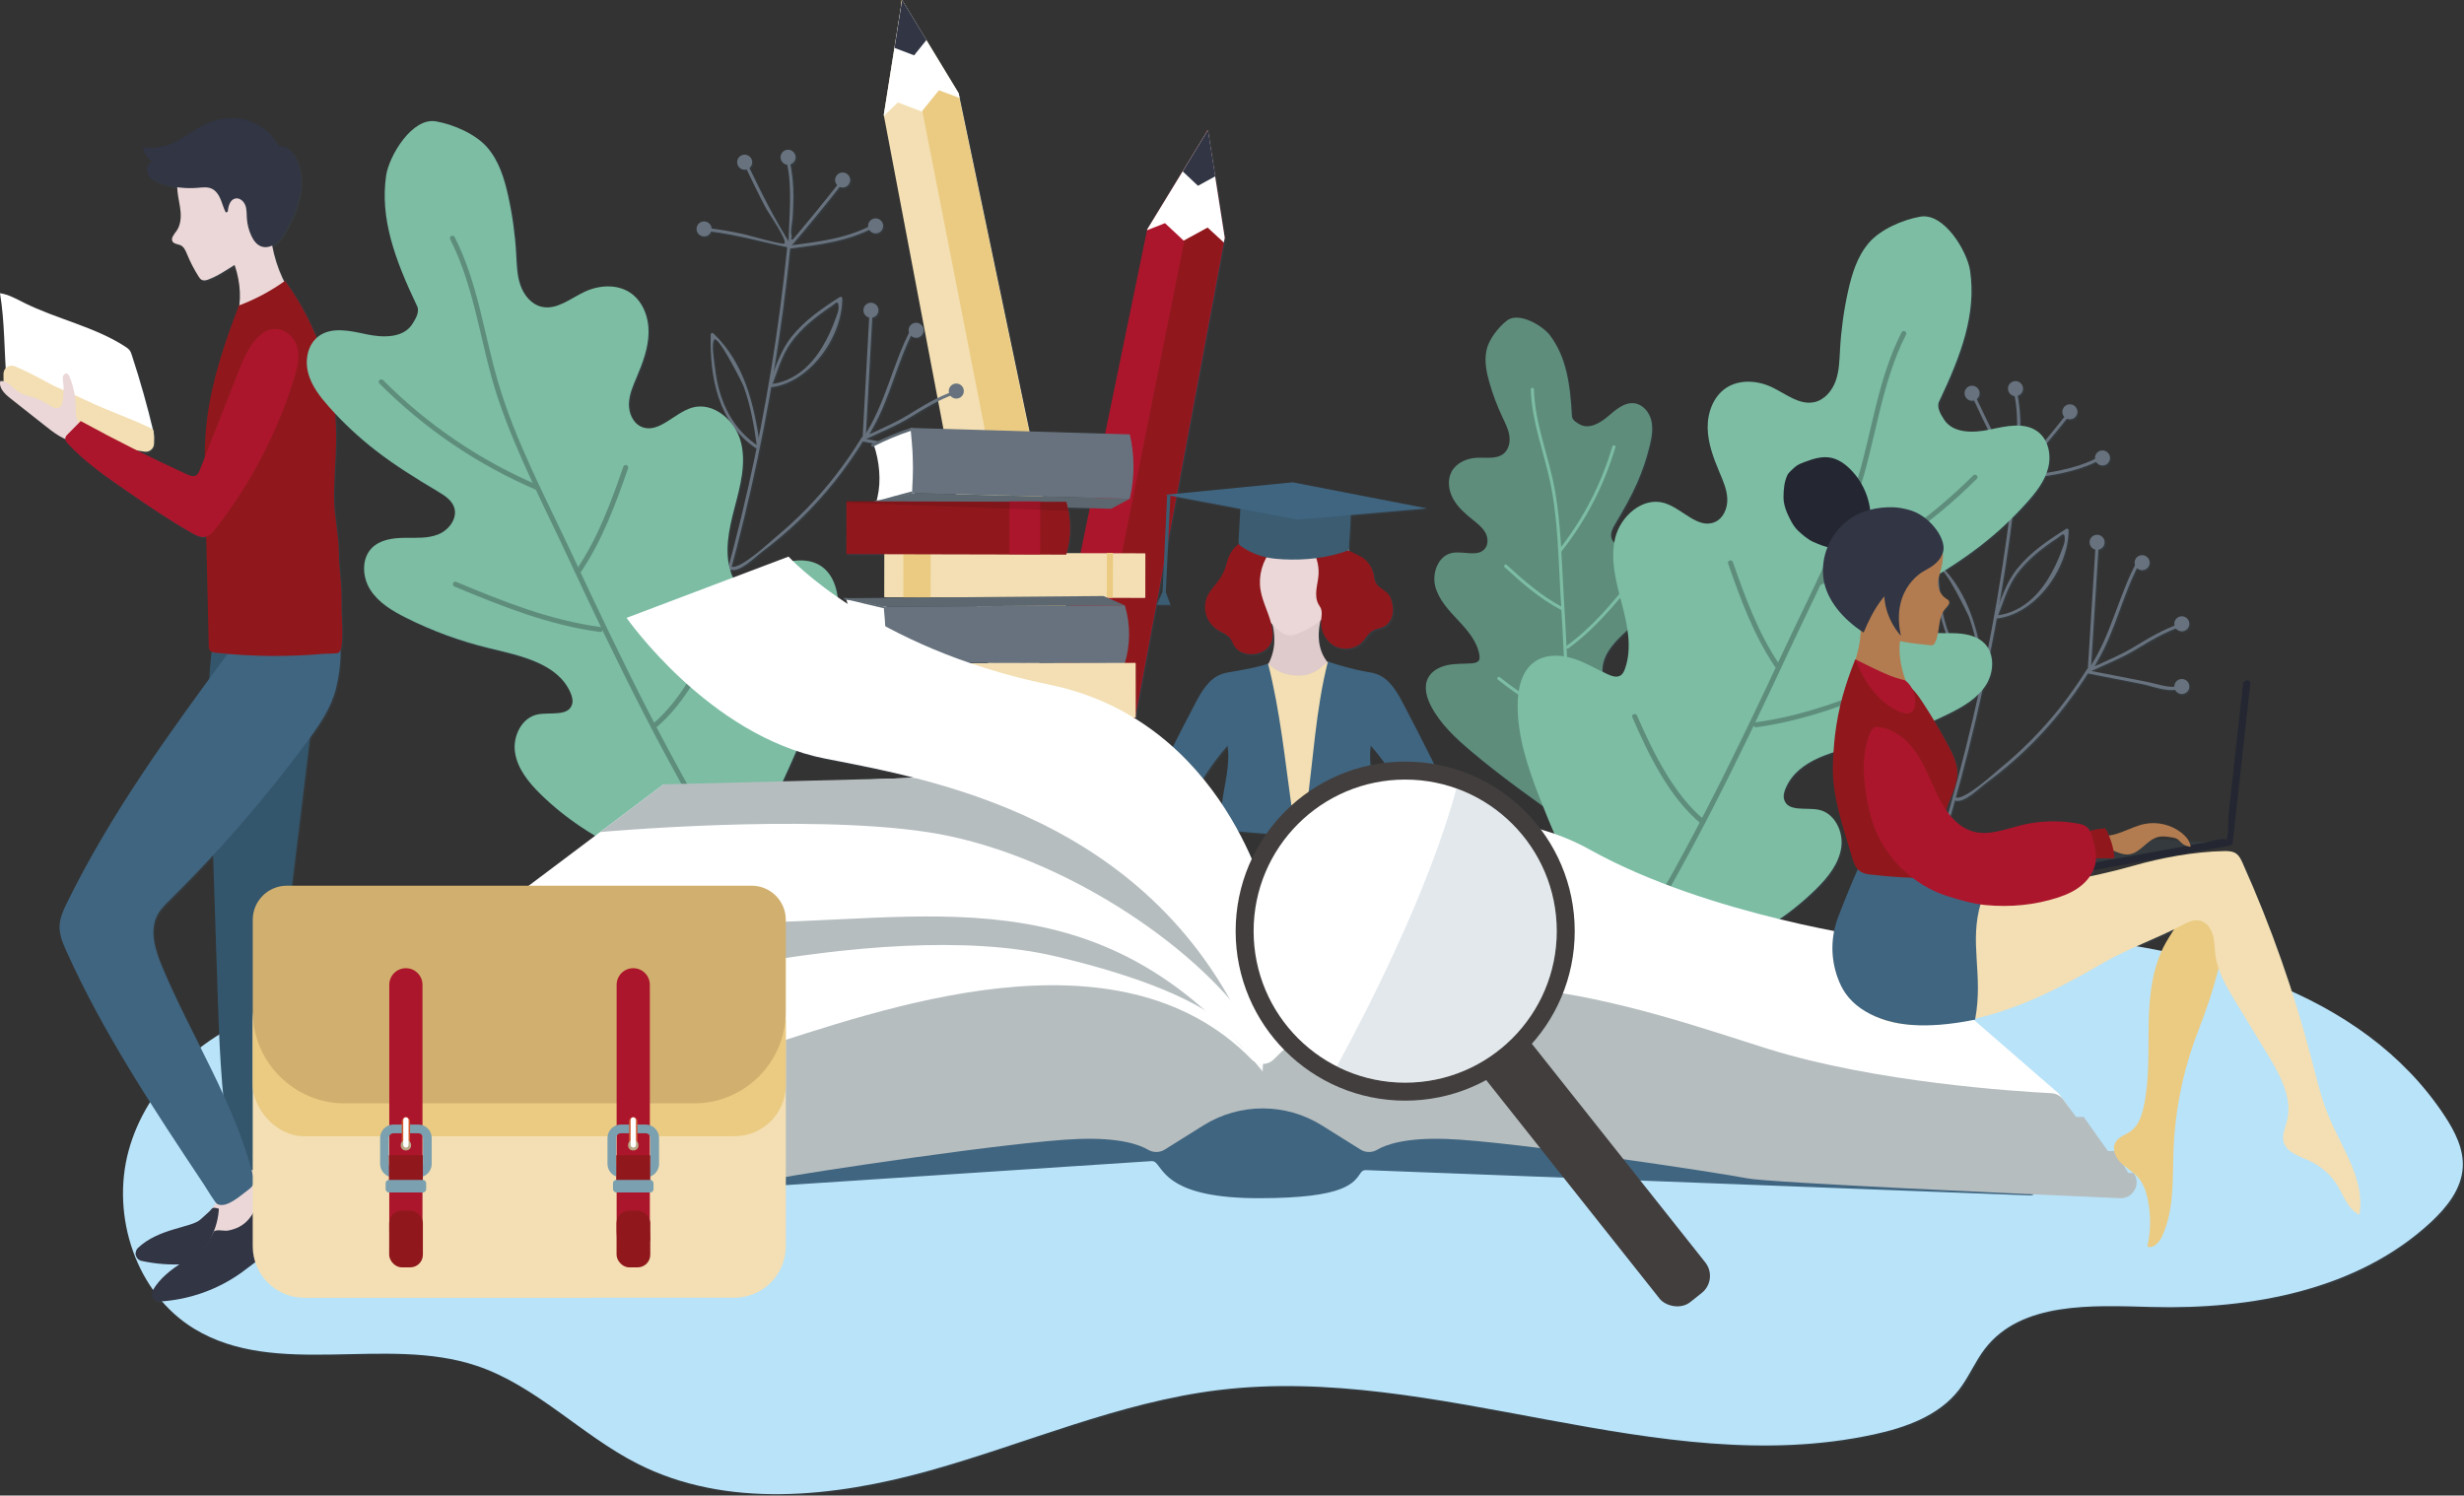 <?xml version="1.0" encoding="UTF-8"?> <svg xmlns="http://www.w3.org/2000/svg" id="Layer_2" width="743.24" height="451.16" viewBox="0 0 743.24 451.16"><rect x="0" y="0" width="743.24" height="451.16" fill="#333333" stroke="none"/><g id="Background"><path d="M737.77,337.09c-11.26-17.13-27.51-29.17-46.09-37.56-4.25-13.21-9.21-26.18-14.89-38.84-.47-1.04-.98-2.13-1.91-2.78-1.02-.72-2.35-.78-3.59-.76-9.01.17-18.9,2-27.56,4.47-4.48,1.28-8.67,2.25-13,3.17.64-.94,1.14-1.96,1.46-3.04l40.58-7.33-36.24-1.98s-.03,0-.04,0c-.26-.61-.54-1.21-.85-1.8-.06-.12-.14-.25-.26-.31-.11-.05-.24-.04-.35-.03-1.42.13-2.83.36-4.21.68l.02.31c-.27-.55-.61-1.06-1.09-1.44-.76-.6-1.74-.82-2.69-1-5.63-1.03-11.48-.86-17.05.51-4.71,1.15-9.55,3.16-14.25,1.96-2.82-.72-5.12-2.52-7.01-4.76.45-1.55.88-3.09,1.32-4.64,2.75.92,7.39-3.8,9.41-5.29,3.95-2.9,7.72-6.05,11.29-9.41,7.45-7.03,13.9-15,19.37-23.64,5.36,1.05,10.72,2.1,16.07,3.14,2.97.58,7.04,2.21,10.24,1.8.13.27.32.52.56.73.95.82,2.39.71,3.21-.25s.71-2.39-.25-3.21c-.95-.82-2.39-.7-3.21.25-.38.45-.54,1-.53,1.54-2.42.17-5.86-1-7.97-1.41-1.81-.35-3.62-.71-5.42-1.06-3.88-.76-7.75-1.52-11.63-2.27,4.4-2.05,8.93-3.82,13.1-6.32,4.1-2.46,8-4.83,12.46-6.5.08.1.14.22.24.3.95.82,2.39.7,3.21-.25s.71-2.39-.25-3.21c-.95-.82-2.39-.71-3.21.25-.51.6-.62,1.37-.42,2.08-4.45,1.69-8.37,4.05-12.5,6.53-2.36,1.41-4.82,2.6-7.32,3.72-.21.09-3.88,1.83-4.42,1.97.27-.22.85-1.42,1.06-1.79,5.1-8.75,7.31-18.79,11.83-27.81.02.02.03.05.05.07.95.82,2.39.7,3.21-.25.82-.95.7-2.39-.25-3.21-.95-.82-2.39-.7-3.21.25-.54.63-.63,1.46-.39,2.19-5.04,9.81-7.33,20.86-13.26,30.21.73-11.62,1.46-23.25,2.19-34.87.5-.09.97-.31,1.33-.73.82-.95.7-2.39-.25-3.21-.95-.82-2.39-.71-3.21.25-.82.95-.71,2.39.25,3.21.28.24.61.38.95.46-.75,11.97-1.5,23.95-2.26,35.92-.11.02-.21.09-.28.2-4.86,7.8-10.52,15.05-17,21.57-2.89,2.9-5.93,5.66-9.1,8.25-1.62,1.33-10.62,9.64-13.45,8.87,2.99-10.77,5.7-21.63,8.08-32.55.33-.41.65-.84.94-1.29,1.86-2.87,2.49-6.72,1.37-9.83.68-3.44,1.34-6.89,1.96-10.35,11.84-1.41,21.6-15.12,21.66-26.65,0-.34-.4-.59-.7-.4-5.37,3.36-10.76,6.99-14.76,11.97-2.5,3.11-3.97,6.67-5.34,10.32,1.47-8.51,2.75-17.06,3.85-25.63,1.53-1.52,3.03-3.06,4.46-4.67,2.13-2.39,4.18-4.97,5.47-7.87,5.29-.83,10.48-2.04,15.33-4.35.4.67,1.09,1.14,1.92,1.14,1.26,0,2.27-1.02,2.27-2.27s-1.02-2.27-2.27-2.27-2.27,1.02-2.27,2.27c0,.09.04.16.05.25-4.63,2.23-9.58,3.43-14.62,4.25.16-.45.31-.9.43-1.36.65-2.45.55-5.2-.41-7.52,2.04-2.47,4.07-4.95,6.07-7.46.28.12.59.2.91.2,1.26,0,2.27-1.02,2.27-2.27s-1.02-2.27-2.27-2.27-2.27,1.02-2.27,2.27c0,.59.24,1.12.61,1.53-1.91,2.38-3.83,4.75-5.78,7.11-.55-1-1.26-1.91-2.18-2.62-1.56-1.2-3.38-1.71-5.31-1.84,0-3.05-.25-6.05-.82-9.04.93-.29,1.62-1.12,1.62-2.14,0-1.26-1.02-2.27-2.27-2.27s-2.27,1.02-2.27,2.27c0,1.16.88,2.07,1.99,2.22.56,2.97.78,5.95.79,8.93-2.55-.01-5.25.56-7.78,1.1-1.52-3.02-2.99-6.06-4.42-9.11.51-.42.86-1.03.86-1.74,0-1.26-1.02-2.27-2.27-2.27s-2.27,1.02-2.27,2.27,1.02,2.27,2.27,2.27c.2,0,.39-.07.58-.12,1.4,2.98,2.82,5.95,4.29,8.9-4.82.96-10.66.96-13.3-3.1-1.04-1.6-2.32-3.74-1.5-5.46,6.81-14.29,11.23-26.57,9.34-39.45-.85-5.79-7.78-17.58-15.03-16.31-5.29.93-11.97,3.81-15.48,7.88-3.51,4.06-5.14,9.4-6.3,14.64-1.27,5.75-2.08,11.61-2.41,17.49-.18,3.18-.23,6.42-1.28,9.43-1.05,3.01-3.33,5.8-6.43,6.5-4.51,1.02-8.62-2.48-12.8-4.47-4.37-2.09-9.86-2.47-13.89.22-3.84,2.58-5.62,7.48-5.53,12.1.09,4.63,1.76,9.06,3.56,13.32,1.09,2.58,2.26,5.21,2.36,8.01.1,2.8-1.15,5.85-3.71,6.99-5.18,2.31-9.89-4.15-15.32-5.74-6.45-1.89-13.09,3.89-14.74,10.4-.13.53-.21,1.06-.3,1.59-.48-.47-.84-1.05-.96-1.74-.24-1.44.54-2.83,1.29-4.09,2.38-4,4.7-8.04,6.57-12.3,1.6-3.65,2.87-7.44,3.79-11.32.58-2.45,1.01-5.02.42-7.46-.59-2.44-2.45-4.74-4.93-5.13-3.08-.48-5.77,1.91-8.14,3.94-2.37,2.03-5.69,3.93-8.43,2.44-1.04-.57-2.38-1.36-2.44-2.54-.51-9.83-1.74-17.85-6.58-24.33-2.18-2.92-9.46-7.3-13.05-4.46-2.61,2.07-5.41,5.63-6.12,8.89s-.03,6.66.9,9.87c1.01,3.52,2.31,6.96,3.87,10.27.84,1.79,1.78,3.58,2.1,5.53s-.1,4.16-1.59,5.46c-2.16,1.89-5.45,1.2-8.32,1.35-3.01.16-6.12,1.57-7.52,4.24-1.34,2.55-.85,5.75.56,8.25s3.65,4.43,5.89,6.23c1.36,1.09,2.78,2.18,3.66,3.68.88,1.5,1.1,3.54.04,4.92-2.14,2.8-6.63.66-10.08,1.4-4.08.88-6,6-4.97,10.05,1.03,4.05,4.07,7.22,6.92,10.27,2.86,3.05,5.77,6.41,6.41,10.54.07.48.11,1-.11,1.43-.39.75-1.37.94-2.22,1-2.44.17-4.91.03-7.31.53-2.39.49-4.79,1.75-5.89,3.94-1.34,2.68-.4,5.94,1.01,8.58,2.84,5.33,7.37,9.54,11.99,13.44,6.95,5.88,14.28,11.29,21.68,16.59,1.12,2.8,2.27,5.59,3.46,8.36-1.35-.47-2.71-.89-4.08-1.29-.28-.38-.56-.76-.86-1.14-8.13-10.26-19.41-16.55-31.37-18.61-2.98-6.07-6.09-12.08-9.22-18.08-1.92-3.68-4.17-7.67-8.07-9.07-1.08-.39-2.22-.55-3.34-.75-3.17-.54-8.35-1.97-11.38-3.01-.05.04-.09.08-.14.13-2.91-3.64-3.05-8.22-2.11-12.54.08-.06.16-.14.24-.2-.02.16-.04.33-.04.49-.16,2.98,1.45,6.04,4.09,7.44,2.64,1.4,6.18.96,8.28-1.17,1.12-1.14,1.85-2.7,3.24-3.49,1.01-.57,2.24-.65,3.28-1.17,1.38-.69,2.31-2.11,2.64-3.62s.1-3.09-.38-4.56c-.16-.48-.34-.95-.62-1.36-.93-1.37-2.75-1.91-3.72-3.25-.9-1.26-.64-1.8-1.01-3.3-.47-1.88-1.82-4-3.79-5.08-.65-.36-2.05-1.02-3.62-1.75-.02-.1-.03-.19-.04-.29.27-3.49.46-6.99.61-10.49l23.02-2.02-40.51-7.86-34.91,3.42,14.4-77.2-2.9-18.52.03-.02-2.18-13.96-.03.04v-.05s-.12.18-.12.18l-.03-.21-.42.69-.08.39-17.65,28.92-.05.26h0l-12.64,61.36-22.81-.67-21.07-100.6h0l-.3-1.43-9.74-16.02.02-.03-7.34-12.07v.05s-.03-.04-.03-.04l-.03.21-.11-.18-.13.8.08.39-5.3,33.46h0s.03.15.03.15l.02.11h0l16.18,85.16c-3.06,1.51-5.94,3.27-8.94,5.09-2.35,1.43-4.79,2.64-7.29,3.78-.21.1-3.87,1.86-4.4,2.01.26-.22.83-1.43,1.04-1.79,5.03-8.79,7.16-18.85,11.6-27.91.02.02.03.05.05.07.96.81,2.39.69,3.2-.27.81-.96.69-2.39-.27-3.2s-2.39-.69-3.2.27c-.53.63-.62,1.46-.37,2.19-4.96,9.85-7.16,20.92-13.02,30.32.64-11.63,1.27-23.26,1.91-34.89.5-.09.97-.32,1.32-.74.81-.96.69-2.39-.27-3.2s-2.39-.69-3.2.27c-.81.96-.69,2.39.27,3.2.28.24.61.37.95.45-.66,11.98-1.31,23.96-1.97,35.94-.11.02-.21.09-.28.21-4.8,7.84-10.39,15.14-16.83,21.71-2.86,2.93-5.88,5.71-9.03,8.32-1.61,1.34-10.54,9.73-13.37,8.98,4.8-17.85,8.77-35.91,11.92-54.12,11.83-1.51,21.47-15.3,21.44-26.82,0-.35-.4-.59-.7-.4-5.34,3.4-10.7,7.07-14.67,12.09-2.47,3.13-3.92,6.7-5.26,10.36,2.02-12.29,3.66-24.65,4.92-37.06,8.14-1.09,16.42-2.08,23.85-5.7.4.66,1.1,1.13,1.93,1.12,1.26-.01,2.26-1.04,2.25-2.29-.01-1.26-1.04-2.26-2.29-2.25-1.26.01-2.26,1.04-2.25,2.29,0,.09.04.16.05.25-7.18,3.53-15.18,4.54-23.05,5.59,4.93-5.77,9.74-11.64,14.43-17.61.28.12.59.19.92.19,1.26-.01,2.26-1.04,2.25-2.29s-1.04-2.26-2.29-2.25c-1.26.01-2.26,1.04-2.25,2.29,0,.59.25,1.12.62,1.52-2.24,2.84-4.49,5.68-6.78,8.48-1.46,1.78-2.93,3.56-4.41,5.32-.74.88-1.49,1.76-2.23,2.64-.49,0-.58-.3-.28-.91-.58-1.35.2-4.49.27-5.97.1-1.98.19-3.97.21-5.96.02-3.35-.26-6.61-.91-9.87.93-.29,1.61-1.13,1.6-2.15-.01-1.26-1.04-2.26-2.29-2.25-1.26.01-2.26,1.04-2.25,2.29,0,1.16.89,2.06,2.01,2.2,1.52,7.66.6,15.38.42,23.12-4.44-7.1-8.21-14.57-11.82-22.12.51-.42.86-1.03.85-1.75-.01-1.26-1.04-2.26-2.29-2.25-1.26.01-2.26,1.04-2.25,2.29.01,1.26,1.04,2.26,2.29,2.25.2,0,.39-.07.58-.12,1.83,3.83,3.68,7.65,5.65,11.41.87,1.66,6.53,9.69,5.79,10.97-.32.55-11.1-2.55-12.31-2.82-3.22-.71-6.46-1.28-9.73-1.69-.06-1.21-1.05-2.18-2.27-2.17-1.26.01-2.26,1.04-2.25,2.29.01,1.26,1.04,2.26,2.29,2.25.97,0,1.78-.62,2.1-1.48,7.78.97,15.33,3.1,22.99,4.71,0,0,0,0,0,.01-1.94,19.29-4.82,38.45-8.61,57.44-1.8-11.61-4.92-23.09-13.7-31.47-.3-.28-.78-.07-.79.34-.22,9.27,1.04,18.92,5.97,26.48-2.93-3.5-7.31-5.66-11.61-4.4-5.44,1.6-10.15,8.05-15.32,5.74-2.56-1.14-3.81-4.19-3.71-6.99s1.27-5.43,2.36-8.01c1.8-4.26,3.47-8.7,3.56-13.32.09-4.63-1.69-9.53-5.53-12.1-4.03-2.7-9.52-2.31-13.89-.22-4.18,1.99-8.29,5.49-12.8,4.47-3.11-.7-5.38-3.5-6.43-6.5-1.05-3.01-1.1-6.25-1.28-9.43-.33-5.88-1.14-11.74-2.41-17.49-1.16-5.24-2.79-10.57-6.3-14.64-3.51-4.06-10.19-6.95-15.48-7.88-7.25-1.27-14.19,10.51-15.03,16.31-1.88,12.88,2.53,25.15,9.34,39.45.82,1.72-.46,3.86-1.5,5.46-2.74,4.2-8.89,4.06-13.79,3.01-4.91-1.05-10.54-2.37-14.53.67-.17.13-.31.29-.46.43-2.47-6.1-5.67-11.91-9.57-17.21-.08.06-.17.11-.25.17-1.7-3.42-2.92-7.07-3.61-10.83.42-.2.82-.44,1.18-.74,1.22-1.01,2.04-2.4,2.81-3.78,1.85-3.35,3.49-6.86,4.24-10.61.75-3.75.55-7.78-1.15-11.21-.77-1.55-1.98-3.05-3.67-3.42-.43-.09-.89-.11-1.28-.31-.58-.29-.91-.9-1.25-1.45-2.1-3.43-5.78-5.79-9.73-6.57-3.95-.78-8.13-.06-11.74,1.72-3.41,1.67-6.35,4.24-9.88,5.66-2.69,1.08-5.66,1.45-8.52,1.06.2,1.81,1.36,3.49,2.98,4.32-1.59.23-2.23,2.41-1.49,3.83.74,1.42,2.31,2.18,3.83,2.71,1.63.57,3.32.96,5.02,1.2.01.44.04.89.08,1.33.21,2.04.76,4.04.93,6.08.17,2.04-.07,4.23-1.28,5.88-.71.97-1.78,2.17-1.11,3.16.5.74,1.59.69,2.39,1.07,1.05.5,1.54,1.69,1.98,2.77.95,2.31,2.1,4.53,3.44,6.64.26.41.54.83.97,1.04.62.31,1.37.12,2.02-.12,2.16-.8,4.13-2.03,6.09-3.26.59-.37,1.19-.75,1.78-1.12,1.32,3.82,1.95,8.16,1.43,12.15-.04.01-.07.03-.11.04-4.26,10.99-8.17,22.57-9.63,34.27-.48,3.84-.65,7.7-.68,11.57-.49,1.25-.99,2.51-1.48,3.76-.24.62-.52,1.27-1.08,1.62-.86.53-1.96.12-2.87-.3-5.03-2.31-10.01-4.71-14.96-7.17.74.12,1.49.27,2.23.37,1.45.21,2.8-.91,2.85-2.37.04-1.4.12-2.05-.11-3.43-.04-.23-.08-.42-.15-.61-1.84-7.67-3.99-15.27-6.45-22.77-.15-.46-.31-.94-.6-1.34-.36-.5-.89-.87-1.42-1.21-9.25-5.98-20.64-8.27-30.56-13.23-2.3-1.15-4.59-2.46-7.16-2.84,1.26,7.62,1.26,15.04,1.72,22.64-.42.45-.68,1.04-.68,1.72l.02,2.24c-.31-.07-.63-.11-.98-.07-.52,2.02,1.3,3.82,2.94,5.11l10.69,8.44c1.88,1.48,3.84,2.99,6.01,3.93.06.55.45,1.06.85,1.48,5.2,5.55,11.51,9.93,17.77,14.24,6.41,4.42,12.84,8.83,19.62,12.65,1.26.71,2.7,1.43,4.1,1.08.05-.01.09-.04.13-.06.25,10.99.51,21.97.76,32.96.01.45.03.94.28,1.32.15.22.37.37.61.48-.32,2.7-.56,5.41-.71,8.13-15.81,21.57-31.15,43.58-42.92,67.57-1.1,2.24-2.18,4.58-2.26,7.07-.08,2.63.99,5.15,2.07,7.56,7.14,15.86,15.91,30.89,25.24,45.59-2.83,4.52-5.06,9.4-6.47,14.59-3.87,14.16-.98,30.14,7.39,41.99-.04.07-.09.14-.13.21-.2.35-.35,1.46,0,2.06.49.82,1.23,1.29,2.19,1.24.21-.01.43-.04.64-.06,2.79,3.23,6.03,6.06,9.73,8.31,24.75,15.01,57.69,1.95,85.14,11.14,17.97,6.02,31.52,20.87,48.41,29.48,26.87,13.71,59.29,10.26,88.33,2.13,29.05-8.13,57.09-20.6,87.03-24.27,65.94-8.07,132.75,27.45,197.68,13.39,9.62-2.08,19.57-5.62,25.63-13.38,3.06-3.91,4.92-8.65,7.97-12.57,11.02-14.18,32.25-12.99,50.21-12.51,30.12.81,62.23-5.11,84.29-25.63,4.76-4.43,9.18-9.96,9.56-16.46.33-5.57-2.38-10.86-5.44-15.52ZM249.31,229.26c7.61,1.48,16.83,3.23,26.89,5.8-1.02.03-2.01.02-3.05.07-.86.04-1.66.08-2.49.11l-34.18.87c1.41-3.05,2.79-6.12,4.14-9.2,2.82.95,5.72,1.76,8.7,2.34ZM313.59,200.44h3.05s-3.08.01-3.08.01h.03ZM298.36,200.49h-5.21c-.11-.03-.22-.06-.33-.1h5.52s.02.1.02.1ZM548.87,244.66c-3.76-.72-9.16.68-10.33-2.97-.37-1.16-.04-2.43.45-3.55,2.51-5.82,8.18-8.8,14.44-10.8-.1,1.6-.18,3.19-.2,4.5-.16,9.06,3.15,18.17,5.69,26.87.4,1.38.89,2.84,1.83,3.89-1.81,4.16-3.72,8.7-5.86,14.3-.55,1.45-.97,2.92-1.27,4.4-4.69-.91-10.3-2.09-16.49-3.6,4.02-2.79,7.76-5.85,11.08-9.13,3.51-3.47,6.8-7.55,7.54-12.42.74-4.87-2.02-10.56-6.86-11.48ZM585.83,186.49c.39,1.68.87,3.33,1.46,4.92-.8,0-1.59,0-2.39-.02.3-1.65.44-3.37.92-4.9ZM589.16,191.41c-.33,0-.66,0-1,0-.23-.6-.46-1.19-.67-1.81-.48-1.44-.84-2.92-1.13-4.41.23-.43.49-.83.83-1.2.62-.68,1.49-1.56,1-2.34-.17-.28-.48-.44-.76-.61-.91-.56-1.57-1.43-1.98-2.42-.15-1.25-.3-2.81-.28-4.08.11-.39.21-.74.31-1.08.34-.21.67-.42,1.01-.64,2.28,2.27,7.53,12.91,7.84,13.8.7,1.95,1.26,3.95,1.75,5.96-2.12-.9-4.57-1.16-6.91-1.18ZM491.27,190.47c.57,3.98.58,7.96-.75,11.72-.26.74-.61,1.5-1.25,1.94-1.13.77-2.66.28-3.9-.29-.55-.25-1.08-.52-1.62-.79-.27-5.02,3.63-9.04,7.53-12.58ZM368.93,242.81s0,.1-.01.15c-1.69-2.54-3.56-5.1-5.64-7.64,2.19-3.51,4.63-6.86,7.34-9.98.84,5.82-.95,11.65-1.69,17.47ZM382.34,251.95c-1.69,2.42-3.16,4.95-4.4,7.58-1.12-2.57-2.46-5.37-4.04-8.3,2.81.24,5.63.48,8.44.72ZM326.28,167.29h-4.18c1.28-4.49,1.4-9.21.35-13.74l6.62.18-2.79,13.56ZM644.82,285.89c3.8-1.7,7.64-3.33,11.33-5.14-.84,1.35-1.72,2.67-2.5,4.06-.45.81-.85,1.64-1.23,2.47-2.52-.51-5.06-.97-7.59-1.39ZM587.42,244.84c1.17-3.91,3.52-7.59,3.35-11.67-.11-2.7-1.34-5.22-2.61-7.62-1.39-2.64-2.88-5.23-4.42-7.78,1.63-.72,3.25-1.46,4.84-2.25,3.06-1.53,6.14-3.28,8.54-5.67-2.67,12.03-5.7,23.98-9.1,35.83-.21-.27-.4-.56-.6-.84ZM621,162.7c1.29-.85,2.27-2.3,2.17.67-.04.99-.6,2.16-.92,3.08-1.03,2.91-2.45,5.87-4.06,8.51-3.44,5.62-8.44,10.06-15.08,11.01,1.6-4.24,2.92-8.66,5.61-12.36,3.25-4.46,7.73-7.9,12.3-10.91ZM600.03,195.93c-.32-.54-.69-1.05-1.15-1.51-.54-.54-1.15-.97-1.8-1.34-1.8-7.56-4.7-14.73-9.97-20.64,3.66-2.33,7.25-4.75,10.67-7.41,2.97-2.3,5.8-4.79,8.51-7.4-1.68,12.83-3.76,25.6-6.26,38.29ZM413.82,225.33c1.45,1.67,2.81,3.42,4.12,5.21-1.41.17-2.8.41-4.2.7-.18-1.97-.21-3.95.08-5.92ZM374.48,153.92c-.18,3.25-.36,6.49-.54,9.73-.02.29-.03.58.09.85-.9.71-1.76,1.55-2.31,2.46-.83,1.38-1.03,2.16-1.46,3.71-.47,1.7-1.24,3.32-2.26,4.75-1.15,1.6-2.62,3-3.45,4.79-.84,1.79-.96,3.89-.37,5.77.59,1.88,1.89,3.52,3.57,4.55,1.23.75,2.69,1.22,3.58,2.35.61.77.88,1.75,1.43,2.57.99,1.47,2.81,2.22,4.59,2.34,2.56.16,5.33-1.05,6.38-3.39.56-1.24.59-2.66.41-4.01-.09-.69-.24-1.36-.41-2.03.16.19.33.37.5.55.74,3.4.84,6.95-.72,10.62-.19.44-.38.81-.58,1.16-.02-.02-.05-.04-.07-.07-3.04,1.04-7.53,1.84-10.7,2.38-1.13.19-2.27.36-3.34.75-3.9,1.41-6.15,5.39-8.07,9.07-2.23,4.28-4.45,8.58-6.63,12.89-3.41-3.07-7.18-5.98-11.38-8.57l.05-.26c.09-.01.16-.08.16-.18v-.69s12.26-65.73,12.26-65.73l19.28,3.64ZM274.7,126.43c2.89-1.77,5.69-3.48,8.64-4.95l1.58,8.32-9.38-.28h-.01c-.07-.08-.17-.12-.28-.08-.07.02-.13.05-.2.07h-.05s0,.02,0,.02c-3.33,1.09-6.6,2.43-9.81,3.99l-3.54-.66c4.38-2.09,8.9-3.89,13.05-6.42ZM230.19,166.89c3.93-2.93,7.67-6.11,11.22-9.5,7.4-7.09,13.77-15.11,19.18-23.8,1.07.2,2.15.4,3.22.6-.16.08-.31.15-.47.23-.4.21-.03.95.37.75.11-.06.23-.11.34-.17,1.6,4.79,2.12,10.61,1,15.39l-.24,1.01c-.18.03-.36.07-.54.09-.09.01-.14.08-.18.17l-8.42-.02v.02h-.35s.07.41.07.41h.28s-.02,15.5-.02,15.5l11.45.03-.02,12.82c0,.1.08.19.18.19h5.57s8.24.03,8.24.03h0s.77,0,.77,0l-25.93.22-.42-.06v.03c-.13-.02-.26-.04-.39-.06-.3-.03-.3.45,0,.49.19.02.38.06.56.08l.28.87c.04.12.06.25.1.37-1.03-.68-2.03-1.35-2.98-2-.52-3.68-1.91-7.22-4.89-9.3-2.48-1.73-5.63-2.09-8.66-1.65-.86-.84-1.3-1.32-1.3-1.32l-16.7,6.32c-.24-.37-.42-.78-.56-1.19-.09-.26-.14-.52-.22-.78.04-.14.07-.27.11-.41,2.76.9,7.36-3.86,9.36-5.36ZM251.12,92.8c1.28-.86,2.25-2.32,2.17.65-.03.99-.58,2.16-.9,3.09-1.01,2.91-2.4,5.89-3.99,8.54-3.39,5.65-8.35,10.13-15,11.13,1.56-4.25,2.85-8.69,5.51-12.4,3.21-4.49,7.67-7.96,12.21-11.01ZM215.94,110.81c-.16-1.41-1.09-6.81-.14-7.95,1.18-1.42,8.47,13.05,8.85,14.08,2.08,5.7,3.12,11.72,3.97,17.72-5.2-3.59-8.75-8.74-10.77-14.7-1-2.96-1.56-6.06-1.91-9.15ZM221.91,153.62c1.7-6.5,3.57-13.32,1.92-19.83-.36-1.41-.96-2.77-1.73-4.04,1.68,2.15,3.68,4.1,6.12,5.77.13.09.25.1.36.06-2.43,11.84-5.21,23.61-8.35,35.28-1.13-5.62.21-11.61,1.68-17.24ZM113.67,136.29c5.91,4.58,12.29,8.52,18.72,12.36,2.02,1.2,4.19,2.57,4.95,4.79,1.13,3.29-1.52,6.87-4.75,8.17s-6.83,1.02-10.31,1.06c-3.48.04-7.25.56-9.71,3.01-3.26,3.24-2.95,8.88-.46,12.74,2.5,3.86,6.64,6.31,10.75,8.37,7.96,3.99,16.38,7.07,25.03,9.16,9.44,2.28,20.71,4.54,24.56,13.46.48,1.12.82,2.39.45,3.55-1.17,3.65-6.57,2.26-10.33,2.97-4.84.92-7.6,6.61-6.86,11.48s4.03,8.96,7.54,12.42c4.81,4.76,10.47,9.07,16.64,12.72l-20.04,15.07h-71.43c1.81-14.88,3.63-29.76,5.44-44.63,3.34-4.58,6.5-9.39,7.86-14.87.84-3.4,1.46-7.61,1.37-11.69,1.01-2.71.24-10.12.28-13.65.09-8.07-.71-8.43-.82-16.15-.07-4.86-1.21-9.66-1.38-14.52-.23-6.71.6-13.41.59-20.12,0-2.3-.13-4.59-.33-6.88,3.79,4.04,7.87,7.8,12.25,11.19ZM47.93,276.25c.91-1.65,2.28-2.99,3.62-4.31,4.47-4.4,8.82-8.92,13.07-13.53.44,13.26.87,26.53,1.31,39.79.16,4.77.32,9.54.53,14.3-1.94,1.2-3.82,2.49-5.63,3.88-4.03-8.06-8.11-16.1-11.58-24.39-2.11-5.04-3.95-10.97-1.32-15.75Z" fill="#406580" opacity=".15" stroke-width="0"></path><polygon points="310.78 240.37 346.04 69.2 364.34 39.22 369.43 71.72 338.15 239.42 310.78 240.37" fill="#ac162c" stroke-width="0"></polygon><polygon points="338 239.39 369.28 71.7 364.2 39.19 363.77 39.89 323.82 239.88 338 239.39" fill="#90181d" stroke-width="0"></polygon><polygon points="357.04 72.59 364.26 68.64 369.16 73.16 369.43 71.72 364.34 39.22 346.04 69.2 345.99 69.46 351.41 67.32 357.04 72.59" fill="#fff" stroke-width="0"></polygon><polygon points="366.56 53.19 364.37 39.23 356.75 51.71 361.36 56.04 366.56 53.19" fill="#313544" stroke-width="0"></polygon><polygon points="299.2 206.39 266.58 34.7 272.08 0 289.16 28.12 324.14 195.08 299.2 206.39" fill="#f3dfb3" stroke-width="0"></polygon><polygon points="323.99 195.11 289.02 28.15 271.93 .04 271.81 .84 311.06 200.97 323.99 195.11" fill="#ebcb82" stroke-width="0"></polygon><polygon points="278.04 33.64 283.21 27.23 289.46 29.55 289.16 28.12 272.08 0 266.58 34.7 266.63 34.96 270.83 30.91 278.04 33.64" fill="#fff" stroke-width="0"></polygon><polygon points="279.45 12.07 272.11 0 269.82 14.45 275.73 16.69 279.45 12.07" fill="#313544" stroke-width="0"></polygon><path d="M472.01,247.87c11.95-5.59,21.61-18.38,25.44-31.01.89-2.93,1.48-6.14.44-9.02s-4.23-5.17-7.15-4.24c-2.27.72-4.81,3.08-6.53,1.44-.55-.52-.74-1.32-.81-2.07-.54-6.01,4.95-10.59,9.43-14.63,4.11-3.71,7.8-7.88,10.97-12.42,1.64-2.34,3.18-4.91,3.4-7.76s-1.28-6.02-4.02-6.83c-2.07-.61-4.29.22-6.2,1.23s-3.8,2.23-5.95,2.48-4.66-.93-5.02-3.06c-.24-1.44.54-2.83,1.29-4.09,2.38-4,4.7-8.04,6.57-12.3,1.6-3.65,2.87-7.44,3.79-11.32.58-2.45,1.01-5.02.42-7.46-.59-2.44-2.45-4.74-4.93-5.13-3.08-.48-5.77,1.91-8.14,3.94-2.37,2.03-5.69,3.93-8.43,2.44-1.04-.57-2.38-1.36-2.44-2.54-.51-9.83-1.74-17.85-6.58-24.33-2.18-2.92-9.46-7.3-13.05-4.46-2.61,2.07-5.41,5.63-6.12,8.89-.71,3.26-.03,6.66.9,9.87,1.01,3.52,2.31,6.96,3.87,10.27.84,1.79,1.78,3.58,2.1,5.53.32,1.95-.1,4.16-1.59,5.46-2.16,1.89-5.45,1.2-8.32,1.35-3.01.16-6.12,1.57-7.52,4.24-1.34,2.55-.85,5.75.56,8.25,1.42,2.5,3.65,4.43,5.89,6.23,1.36,1.09,2.78,2.18,3.66,3.68s1.1,3.54.04,4.92c-2.14,2.8-6.63.66-10.08,1.4-4.08.88-6,6-4.97,10.05,1.03,4.05,4.07,7.22,6.92,10.27,2.86,3.05,5.77,6.41,6.41,10.54.07.48.11,1-.11,1.43-.39.75-1.37.94-2.22,1-2.44.17-4.91.03-7.31.53s-4.79,1.75-5.89,3.94c-1.34,2.68-.4,5.94,1.01,8.58,2.84,5.33,7.37,9.54,11.99,13.44,9.01,7.62,18.65,14.46,28.28,21.28" fill="#5e8d7c" stroke-width="0"></path><path d="M472.48,247.85c1.61-22.56.59-45.22-.78-67.77-.64-10.58-.8-21.41-2.61-31.87-1.79-10.36-6.1-20.16-6.4-30.78-.02-.6-.95-.56-.94.04.27,9.62,3.82,18.5,5.81,27.81,2.43,11.34,2.48,23.29,3.19,34.83,1.37,22.55,2.39,45.21.78,67.77-.04.6.89.56.94-.04h0Z" fill="#7cbda4" stroke-width="0"></path><path d="M486.36,134.68c-3.39,11.44-8.76,21.82-16.15,31.19-.37.47.31,1.12.68.64,7.49-9.48,12.96-20.04,16.39-31.63.17-.58-.74-.78-.92-.2h0Z" fill="#7cbda4" stroke-width="0"></path><path d="M492.35,174.44c-6.04,7.47-11.93,14.64-19.76,20.35-.49.35,0,1.15.49.8,7.87-5.74,13.86-12.97,19.94-20.5.38-.47-.3-1.11-.68-.64h0Z" fill="#7cbda4" stroke-width="0"></path><path d="M453.84,171.1c5.28,4.81,10.57,9.47,16.92,12.82.53.28.97-.55.44-.83-6.27-3.3-11.51-7.93-16.72-12.67-.45-.41-1.09.28-.64.68h0Z" fill="#7cbda4" stroke-width="0"></path><path d="M451.78,204.99c5.99,4.7,13.3,9.96,20.88,11.42.59.11.8-.8.2-.92-7.27-1.41-14.67-6.67-20.44-11.19-.47-.37-1.12.31-.64.68h0Z" fill="#7cbda4" stroke-width="0"></path><path d="M80.5,305.35c-19.45,6.45-36.31,22-41.7,41.76-5.4,19.77,2.29,43.12,19.81,53.75,24.75,15.01,57.69,1.95,85.14,11.14,17.97,6.02,31.52,20.87,48.41,29.48,26.87,13.71,59.29,10.26,88.33,2.13,29.05-8.13,57.09-20.6,87.03-24.27,65.94-8.07,132.75,27.45,197.68,13.39,9.62-2.08,19.57-5.62,25.63-13.38,3.06-3.91,4.92-8.65,7.97-12.57,11.02-14.18,32.25-12.99,50.21-12.51,30.12.81,62.23-5.11,84.29-25.63,4.76-4.43,9.18-9.96,9.56-16.46.33-5.57-2.38-10.86-5.44-15.52-25.02-38.04-74.55-51.08-119.96-54.4-32.01-2.34-64.26-1.36-96.06,2.92" fill="#b9e3f9" stroke-width="0"></path><path d="M399.3,183.63c-1.89,5.49-2.71,12.08,1.72,16.8.17.18.26.44.3.68.04.27-.04.54-.13.8-1.37,3.81-5.42,6.36-9.47,6.37s-7.93-2.29-10.26-5.6c-.07-.1-.14-.2-.16-.32-.03-.23.14-.44.28-.63.69-.89,1.13-1.58,1.57-2.62,2.62-6.14.6-11.93-1.34-17.28" fill="#dfcbcb" stroke-width="0"></path><path d="M377,164.41c-1.52,8.25.88,17.14,6.35,23.51,1.03,1.2,2.18,2.32,3.57,3.07.65.35,1.37.62,2.11.66.92.05,1.83-.26,2.68-.61,6.03-2.45,11.22-7.14,13.76-13.13,2.55-5.98,2.26-13.23-1.22-18.72" fill="#ebd7d7" stroke-width="0"></path><path d="M395.03,164.41c1.86,2.62,2.92,5.85,2.69,9.05-.11,1.51-.49,2.98-.65,4.48s-.08,3.09.67,4.4c.21.37.47.7.64,1.09.57,1.24.18,2.67.11,4.02-.16,2.98,1.45,6.04,4.09,7.44s6.18.96,8.28-1.17c1.12-1.14,1.85-2.7,3.24-3.49,1.01-.57,2.24-.65,3.28-1.17,1.38-.69,2.31-2.11,2.64-3.62.32-1.51.1-3.09-.38-4.56-.16-.48-.34-.95-.62-1.36-.93-1.37-2.75-1.91-3.72-3.25-.9-1.26-.64-1.8-1.01-3.3-.47-1.88-1.82-4-3.79-5.08-1.7-.93-8.4-3.88-10.06-4.88" fill="#90181d" stroke-width="0"></path><path d="M383.67,165.78c-2.84,3.27-4.14,7.82-3.46,12.09.66,4.16,3.04,7.92,3.59,12.09.18,1.35.14,2.77-.41,4.01-1.05,2.34-3.82,3.55-6.38,3.39-1.77-.11-3.6-.86-4.59-2.34-.55-.81-.82-1.8-1.43-2.57-.9-1.12-2.36-1.6-3.58-2.35-1.68-1.03-2.98-2.67-3.57-4.55s-.46-3.98.37-5.77c.84-1.79,2.31-3.18,3.45-4.79,1.03-1.44,1.8-3.05,2.26-4.75.43-1.55.63-2.33,1.46-3.71,1.14-1.9,3.6-3.5,5.07-4.16" fill="#90181d" stroke-width="0"></path><path d="M374.18,152.58c-.2,3.56-.39,7.11-.59,10.67-.02.29-.03.59.09.85.13.28.39.48.64.66,2.44,1.71,5.24,2.91,8.17,3.47,1.5.29,3.03.42,4.56.5,6.69.33,13.5-.38,19.77-2.74.38-4.9.64-9.81.78-14.72,0-.14,0-.29-.05-.42-.16-.37-.67-.38-1.06-.35-3.86.26-7.68-.9-11.55-1.04-1.62-.06-3.24.07-4.86.12-3.34.11-6.68-.1-10.01-.32" fill="#3b5c71" stroke-width="0"></path><path d="M382.5,200.21c2.66,2.61,5.81,3.6,9.34,3.61,3.53,0,6.04-1.64,8.71-4.24.59.92,2.49,1.76,3.47,1.99.26.06.56.12.7.37.13.23.06.54-.02.8-.48,1.67-1.14,3.27-1.71,4.91-4.47,12.61-4.29,26.93-9.38,39.23-.09.22-.2.46-.4.55-.38.17-5.28.45-5.47.03-6.4-14.02-3.04-31.13-8.65-45.56.97-.09,2.85-.79,3.41-1.69" fill="#f3dfb3" stroke-width="0"></path><path d="M400.55,199.58c-3.69,14.45-4.44,30.01-6.53,44.77,6.73-.1,13.45-.27,20.17-.52.21,0,.43-.02.61-.13.41-.25.41-.84.35-1.31-.74-5.83-2.53-11.66-1.69-17.47,4.86,5.59,8.92,11.86,12.04,18.57-11.76-1.51-23.76-1.06-35.37,1.32-.18.04-.38.08-.51.21-.2.2-.18.52-.15.8.17,1.54.34,3.07.51,4.61.04.38.09.77.29,1.1.5.83,1.68.84,2.64.76,13.08-1.12,26.15-2.24,39.23-3.36,2.19-.19,4.4-.38,6.53-.91.39-.1.81-.22,1.04-.55.35-.49.13-1.17-.11-1.72-4.84-11.38-10.55-22.37-16.27-33.33-1.92-3.68-4.17-7.67-8.07-9.07-1.08-.39-2.22-.55-3.34-.75-3.17-.54-8.35-1.97-11.38-3.01" fill="#406580" stroke-width="0"></path><path d="M382.5,200.21c3.69,14.45,5.13,29.38,7.22,44.14-6.73-.1-13.45-.27-20.17-.52-.21,0-.43-.02-.61-.13-.41-.25-.41-.84-.35-1.31.74-5.83,2.53-11.66,1.69-17.47-4.86,5.59-8.92,11.86-12.04,18.57,11.76-1.51,23.76-1.06,35.37,1.32.18.04.38.08.51.21.2.2.18.52.15.8-.17,1.54-.34,3.07-.51,4.61-.04.38-.09.77-.29,1.1-.5.83-1.68.84-2.64.76-13.08-1.12-26.15-2.24-39.23-3.36-2.19-.19-4.4-.38-6.53-.91-.39-.1-.81-.22-1.04-.55-.35-.49-.13-1.17.11-1.72,4.84-11.38,10.55-22.37,16.27-33.33,1.92-3.68,4.17-7.67,8.07-9.07,1.08-.39,2.22-.55,3.34-.75,3.17-.54,7.66-1.34,10.7-2.38" fill="#406580" stroke-width="0"></path><polygon points="351.59 149.26 389.94 145.5 430.46 153.36 391.44 156.77 351.59 149.26" fill="#406580" stroke-width="0"></polygon><line x1="352.56" y1="149.26" x2="351.17" y2="178.39" fill="none" stroke="#3b5c71" stroke-miterlimit="10"></line><polygon points="351.17 177.46 348.9 182.46 353.02 182.46 351.17 177.46" fill="#3b5c71" stroke-width="0"></polygon><path d="M574.81,287.6c17.01-46.18,28.29-94.3,33.61-143.22.06-.59-.87-.59-.93,0-5.31,48.84-16.6,96.88-33.57,142.98-.21.56.69.81.9.25h0Z" fill="#67727e" stroke-width="0"></path><path d="M597.86,204.02c-5.21-3.63-8.74-8.84-10.72-14.84-.98-2.97-1.51-6.07-1.83-9.17-.15-1.42-1.03-6.82-.07-7.95,1.19-1.41,8.36,13.12,8.73,14.15,2.07,5.81,3.06,11.93,3.86,18.02.08.58,1.01.59.93,0-1.65-12.45-4.46-25.02-13.79-34.08-.29-.29-.78-.07-.79.33-.41,12.87,1.98,26.49,13.22,34.33.49.34.96-.46.47-.8h0Z" fill="#67727e" stroke-width="0"></path><path d="M602.47,186.27c1.73-4.45,3.03-9.17,5.87-13.07,3.25-4.46,7.73-7.9,12.3-10.91,1.29-.85,2.27-2.3,2.17.67-.04.99-.6,2.16-.92,3.08-1.03,2.91-2.45,5.87-4.06,8.51-3.57,5.83-8.78,10.42-15.8,11.14-.59.06-.6.99,0,.93,11.97-1.22,21.88-15.08,21.94-26.69,0-.34-.4-.59-.7-.4-5.37,3.36-10.76,6.99-14.76,11.97-3.46,4.3-4.96,9.47-6.93,14.54-.22.56.68.8.9.25h0Z" fill="#67727e" stroke-width="0"></path><path d="M581.86,267.96c2.36-3.37,4.41-6.87,7.79-9.35,1.46-1.07,3.05-1.96,4.69-2.74.37-.18,5.65-2.86,6.27-2.47,1.47.94-4.99,8.05-6.19,9.16-3.62,3.37-7.97,5.34-12.96,4.69-.59-.08-.59.85,0,.93,8.92,1.16,18.62-7.04,20.77-15.54.08-.33-.22-.69-.57-.57-4.57,1.5-9.16,3.19-13.01,6.14-3.25,2.49-5.27,5.95-7.59,9.27-.34.49.46.96.8.47h0Z" fill="#67727e" stroke-width="0"></path><path d="M583.94,139.38c8.2,1.03,16.12,3.4,24.18,5.13.38.08.75-.32.53-.68-4.93-7.85-8.98-16.16-12.91-24.55-.25-.54-1.06-.07-.8.47,1.96,4.19,3.93,8.38,6.05,12.5.86,1.67,6.46,9.74,5.7,11.01-.33.55-11.07-2.64-12.28-2.92-3.46-.79-6.94-1.44-10.47-1.88-.59-.07-.59.86,0,.93h0Z" fill="#67727e" stroke-width="0"></path><path d="M607.5,118.48c1.82,8.37.53,16.78.36,25.24,0,.39.53.64.79.33,5.29-6.09,10.45-12.28,15.48-18.59.37-.46-.28-1.13-.66-.66-2.51,3.15-5.05,6.29-7.63,9.39-1.47,1.77-2.96,3.53-4.46,5.28-.75.88-1.5,1.75-2.26,2.62-.49,0-.58-.3-.27-.92-.57-1.36.24-4.49.32-5.97.11-1.98.23-3.97.25-5.95.05-3.74-.24-7.36-1.04-11.01-.13-.58-1.02-.34-.9.25h0Z" fill="#67727e" stroke-width="0"></path><path d="M633.33,137.75c-7.83,4.2-16.71,5.07-25.38,6.17-.59.07-.59,1,0,.93,8.84-1.11,17.88-2.02,25.85-6.29.53-.28.06-1.09-.47-.8h0Z" fill="#67727e" stroke-width="0"></path><path d="M589.54,241.45c2.73,1.15,7.5-3.73,9.56-5.24,3.95-2.9,7.72-6.05,11.29-9.41,7.69-7.24,14.32-15.48,19.9-24.43.32-.51-.49-.98-.8-.47-4.86,7.8-10.52,15.05-17,21.57-2.89,2.9-5.93,5.66-9.1,8.25-1.65,1.35-10.95,9.96-13.6,8.84-.55-.23-.79.67-.25.9h0Z" fill="#67727e" stroke-width="0"></path><path d="M630.65,202.55c.79-12.61,1.58-25.21,2.38-37.82.04-.6-.89-.6-.93,0-.79,12.61-1.58,25.21-2.38,37.82-.04.6.89.6.93,0h0Z" fill="#67727e" stroke-width="0"></path><path d="M644.74,169.09c-5.78,10.57-7.93,22.77-14.77,32.8-.29.42.25.82.64.64,4.47-2.1,9.09-3.88,13.34-6.42,4.52-2.71,8.75-5.35,13.8-7.03.57-.19.32-1.09-.25-.9-5.12,1.7-9.42,4.36-14.02,7.12-2.36,1.41-4.82,2.6-7.32,3.72-.23.1-4.43,2.09-4.52,2,.17.18.92-1.39,1.16-1.81,5.45-9.34,7.56-20.18,12.75-29.65.29-.53-.52-1-.8-.47h0Z" fill="#67727e" stroke-width="0"></path><path d="M656.91,206.99c-2.37.74-6.57-.76-9.01-1.24-1.81-.35-3.62-.71-5.42-1.06-4.22-.82-8.44-1.65-12.65-2.47-.58-.11-.83.78-.25.9,5.42,1.06,10.85,2.12,16.27,3.18,3.31.65,8,2.62,11.31,1.59.57-.18.33-1.07-.25-.9h0Z" fill="#67727e" stroke-width="0"></path><circle cx="582.44" cy="138.65" r="2.27" fill="#67727e" stroke-width="0"></circle><circle cx="594.85" cy="118.62" r="2.27" fill="#67727e" stroke-width="0"></circle><circle cx="607.95" cy="117.23" r="2.27" fill="#67727e" stroke-width="0"></circle><circle cx="624.36" cy="124.23" r="2.27" fill="#67727e" stroke-width="0"></circle><circle cx="634.19" cy="138.15" r="2.27" fill="#67727e" stroke-width="0"></circle><circle cx="632.56" cy="163.59" r="2.27" fill="#67727e" stroke-width="0"></circle><circle cx="646.15" cy="169.74" r="2.27" fill="#67727e" stroke-width="0"></circle><circle cx="658.12" cy="188.18" r="2.27" fill="#67727e" stroke-width="0"></circle><circle cx="658.12" cy="207.1" r="2.27" fill="#67727e" stroke-width="0"></circle><path d="M205.95,218.07c16.63-46.32,27.52-94.53,32.44-143.49.06-.59-.87-.58-.93,0-4.91,48.88-15.81,97.01-32.41,143.24-.2.56.7.8.9.24h0Z" fill="#67727e" stroke-width="0"></path><path d="M228.33,134.3c-5.24-3.59-8.81-8.76-10.84-14.75-1-2.96-1.56-6.06-1.91-9.15-.16-1.41-1.09-6.81-.14-7.95,1.18-1.42,8.47,13.05,8.85,14.08,2.12,5.79,3.15,11.91,4.01,17.99.08.58,1.01.58.93,0-1.75-12.44-4.66-24.99-14.07-33.96-.3-.28-.78-.07-.79.34-.3,12.87,2.19,26.47,13.5,34.22.49.34.95-.47.46-.81h0Z" fill="#67727e" stroke-width="0"></path><path d="M232.79,116.51c1.69-4.46,2.96-9.19,5.77-13.12,3.21-4.49,7.67-7.96,12.21-11.01,1.28-.86,2.25-2.32,2.17.65-.03.99-.58,2.16-.9,3.09-1.01,2.91-2.4,5.89-3.99,8.54-3.52,5.86-8.7,10.49-15.71,11.26-.59.07-.59,1,0,.93,11.96-1.32,21.76-15.26,21.72-26.87,0-.34-.4-.59-.7-.4-5.34,3.4-10.7,7.07-14.67,12.09-3.42,4.33-4.88,9.51-6.81,14.59-.21.56.69.79.9.24h0Z" fill="#67727e" stroke-width="0"></path><path d="M212.84,198.37c2.33-3.39,4.35-6.91,7.71-9.41,1.45-1.08,3.04-1.98,4.66-2.78.37-.18,5.63-2.91,6.25-2.52,1.47.93-4.93,8.09-6.11,9.21-3.59,3.4-7.92,5.4-12.92,4.8-.59-.07-.58.86,0,.93,8.93,1.08,18.56-7.19,20.64-15.71.08-.33-.23-.68-.58-.57-4.56,1.54-9.13,3.26-12.96,6.25-3.23,2.52-5.22,6-7.51,9.33-.34.49.47.95.81.46h0Z" fill="#67727e" stroke-width="0"></path><path d="M213.88,69.77c8.2.96,16.15,3.27,24.22,4.93.38.08.75-.33.52-.69-5-7.81-9.11-16.09-13.11-24.45-.26-.54-1.06-.06-.8.48,1.99,4.18,4,8.35,6.15,12.45.87,1.66,6.54,9.69,5.79,10.97-.32.55-11.1-2.55-12.31-2.82-3.47-.76-6.95-1.38-10.48-1.8-.59-.07-.58.86,0,.93h0Z" fill="#67727e" stroke-width="0"></path><path d="M237.27,48.69c1.89,8.35.67,16.78.57,25.23,0,.39.53.63.8.32,5.24-6.13,10.35-12.37,15.33-18.72.37-.47-.29-1.12-.66-.65-2.49,3.17-5,6.33-7.56,9.45-1.46,1.78-2.93,3.56-4.41,5.32-.74.88-1.49,1.76-2.23,2.64-.49,0-.58-.3-.28-.91-.58-1.35.2-4.49.27-5.97.1-1.98.19-3.97.21-5.96.02-3.74-.3-7.36-1.12-11.01-.13-.58-1.03-.33-.89.25h0Z" fill="#67727e" stroke-width="0"></path><path d="M263.26,67.74c-7.79,4.26-16.67,5.21-25.33,6.37-.59.08-.59,1.01,0,.93,8.83-1.18,17.86-2.16,25.8-6.5.53-.29.05-1.09-.48-.8h0Z" fill="#67727e" stroke-width="0"></path><path d="M220.31,171.8c2.74,1.12,7.47-3.79,9.52-5.32,3.93-2.93,7.67-6.11,11.22-9.5,7.63-7.31,14.19-15.59,19.7-24.59.31-.51-.49-.97-.81-.46-4.8,7.84-10.39,15.14-16.83,21.71-2.86,2.93-5.88,5.71-9.03,8.32-1.64,1.36-10.87,10.04-13.53,8.95-.55-.23-.79.67-.24.9h0Z" fill="#67727e" stroke-width="0"></path><path d="M261.1,132.57c.69-12.61,1.38-25.22,2.07-37.84.03-.6-.9-.59-.93,0-.69,12.61-1.38,25.22-2.07,37.84-.03.6.9.59.93,0h0Z" fill="#67727e" stroke-width="0"></path><path d="M274.92,98.99c-5.7,10.61-7.74,22.84-14.5,32.92-.28.42.26.81.64.63,4.45-2.13,9.06-3.95,13.28-6.53,4.5-2.74,8.7-5.42,13.74-7.14.56-.19.31-1.09-.25-.89-5.1,1.74-9.39,4.44-13.96,7.23-2.35,1.43-4.79,2.64-7.29,3.78-.22.1-4.42,2.13-4.5,2.04.17.17.9-1.4,1.15-1.82,5.37-9.38,7.4-20.24,12.51-29.75.28-.53-.52-.99-.81-.46h0Z" fill="#67727e" stroke-width="0"></path><path d="M287.39,136.79c-2.36.75-6.58-.71-9.02-1.16-1.81-.34-3.62-.68-5.43-1.02-4.22-.79-8.45-1.58-12.67-2.37-.59-.11-.83.79-.24.9,5.43,1.02,10.86,2.03,16.29,3.05,3.31.62,8.02,2.55,11.32,1.5.57-.18.32-1.08-.25-.89h0Z" fill="#67727e" stroke-width="0"></path><circle cx="212.37" cy="69.06" r="2.27" fill="#67727e" stroke-width="0"></circle><circle cx="224.62" cy="48.93" r="2.27" fill="#67727e" stroke-width="0"></circle><circle cx="237.71" cy="47.43" r="2.27" fill="#67727e" stroke-width="0"></circle><circle cx="254.17" cy="54.3" r="2.27" fill="#67727e" stroke-width="0"></circle><circle cx="264.12" cy="68.14" r="2.27" fill="#67727e" stroke-width="0"></circle><circle cx="262.7" cy="93.59" r="2.27" fill="#67727e" stroke-width="0"></circle><circle cx="276.34" cy="99.63" r="2.27" fill="#67727e" stroke-width="0"></circle><circle cx="288.46" cy="117.97" r="2.27" fill="#67727e" stroke-width="0"></circle><circle cx="288.61" cy="136.89" r="2.27" fill="#67727e" stroke-width="0"></circle><path d="M46.34,130.45c-1.87-7.87-4.07-15.67-6.6-23.38-.15-.46-.31-.94-.6-1.34-.36-.5-.89-.87-1.42-1.21-9.25-5.98-20.64-8.27-30.56-13.23-2.3-1.15-4.59-2.46-7.16-2.84,1.45,8.78,1.23,17.3,1.97,26.12" fill="#fff" stroke-width="0"></path><path d="M1.09,117.34l-.04-4.54c-.02-1.76,1.78-3.01,3.4-2.32,2,.85,4.02,1.79,5.95,2.81,6.8,3.58,5.12,2.8,7.96,4.04,2.21.97,5.57,2.46,7.74,3.5,6.72,3.24,12.35,4.96,19.07,8.2.32.15.7.28.91.56.2.27.21.53.27.86.23,1.38.15,2.03.11,3.43-.04,1.47-1.39,2.59-2.85,2.37-3.83-.56-7.63-1.28-11.39-2.16" fill="#f3dfb3" stroke-width="0"></path><path d="M27.23,129.99c-2.04-.43-3.75-2.13-4.21-4.16-.23-1-.17-2.03-.18-3.06-.02-3.15-.68-6.3-1.91-9.2-.15-.35-.34-.72-.69-.85-.48-.18-1.02.21-1.2.7s-.09,1.02-.02,1.53c.27,2.01.23,4.06-.12,6.06-.12.71-.33,1.49-.94,1.89-.99.65-2.26-.12-3.25-.78-1.45-.96-3.04-1.73-4.7-2.26-1.52-.49-3.14-.79-4.48-1.67-1.81-1.2-3.29-3.48-5.44-3.21-.52,2.02,1.3,3.82,2.94,5.11,3.56,2.81,7.12,5.63,10.69,8.44,2.58,2.04,5.3,4.14,8.54,4.71" fill="#ebd7d7" stroke-width="0"></path><path d="M68.46,353.17c-.5,6.34-4.04,12.36-9.33,15.89,3.94.24,7.9.48,11.82.05,3.92-.43,7.84-1.58,11.04-3.89.29-.21.6-.47.62-.83.02-.24-.1-.47-.22-.68-2.45-4.54-4.38-9.37-5.72-14.36" fill="#ebd7d7" stroke-width="0"></path><path d="M79.91,358.59c-3.11,4.65-6.24,7.3-11.8,6.74-.94-.09-3.54-1.59-4.19-.72-.69.92-2.53,2.38-3.42,3.24-2.58,2.52-12.72,2.61-19.02,8.74-.29.28-.74,1.31-.55,1.99.25.93.83,1.58,1.77,1.79,8.6,1.89,17.74,1.29,26.02-1.71,3.07-1.11,6.04-2.55,9.25-3.15,1.83-.34,3.83-.45,5.29-1.61,2.69-2.13,2-6.37.67-9.53-.95-2.24-2.68-3.73-4-5.77" fill="#313544" stroke-width="0"></path><path d="M65.68,359.44c1.23,6.23-.54,12.99-4.67,17.82,3.86-.84,7.73-1.68,11.39-3.16,3.66-1.48,7.12-3.65,9.57-6.74.22-.28.45-.62.38-.97-.05-.24-.23-.42-.39-.6-3.59-3.71-6.76-7.84-9.4-12.27" fill="#ebd7d7" stroke-width="0"></path><path d="M78.17,361.56c-1.73,5.32-4.03,8.71-9.53,9.69-.93.17-3.84-.57-4.23.44-.41,1.07-1.79,2.97-2.42,4.05-1.8,3.12-11.54,5.96-15.94,13.57-.2.35-.35,1.46,0,2.06.49.82,1.23,1.29,2.19,1.24,8.79-.51,17.43-3.57,24.58-8.7,2.65-1.9,5.12-4.1,8.05-5.54,1.67-.83,3.56-1.47,4.65-2.98,2.01-2.78.2-6.68-1.94-9.36-1.52-1.9-3.59-2.87-5.41-4.47" fill="#313544" stroke-width="0"></path><path d="M64.15,194.16c-.75,5.44-1.16,10.93-1.24,16.42-.06,4.2.08,8.39.22,12.59.82,24.87,1.63,49.75,2.45,74.62.51,15.55,1.03,31.15,3.48,46.52.31,1.97.68,3.98,1.7,5.7s2.84,3.09,4.83,3.02c3.58-.12,5.38-4.32,6.14-7.82,4.03-18.72,2.59-38.13,4.05-57.22.43-5.57,1.1-11.11,1.78-16.66,2.94-24.14,5.89-48.27,8.83-72.41" fill="#34566c" stroke-width="0"></path><path d="M68.78,197.07c-17.76,24.04-35.39,48.4-48.56,75.24-1.1,2.24-2.18,4.58-2.26,7.07-.08,2.63.99,5.15,2.07,7.56,11.18,24.84,26.35,47.64,41.44,70.32,1.3,1.96,3.41,5.67,4.15,6.01,2.73,1.24,6.68-2.41,9.09-4.2.7-.52,1.44-1.09,1.74-1.91.3-.82.09-1.73-.12-2.58-5.7-22.22-18.57-41.83-27.44-62.98-2.11-5.04-3.95-10.97-1.32-15.75.91-1.65,2.28-2.99,3.62-4.31,15.03-14.81,28.89-30.8,41.43-47.78,3.65-4.94,7.25-10.11,8.73-16.07,1.68-6.79,2.47-16.8-1.48-22.57" fill="#406580" stroke-width="0"></path><path d="M56.21,46.16c-2.13,3.45-3.08,7.6-2.67,11.63.21,2.04.76,4.04.93,6.08s-.07,4.23-1.28,5.88c-.71.97-1.78,2.17-1.11,3.16.5.74,1.59.69,2.39,1.07,1.05.5,1.54,1.69,1.98,2.77.95,2.31,2.1,4.53,3.44,6.64.26.41.54.83.97,1.04.62.31,1.37.12,2.02-.12,2.16-.8,4.13-2.03,6.09-3.26,2.36-1.48,4.73-2.97,7.09-4.45,1.54-.97,3.11-1.96,4.31-3.32,1.39-1.58,2.2-3.58,2.9-5.57,1.66-4.75,2.8-9.92,1.55-14.8s-5.49-9.28-10.53-9.27" fill="#ebd7d7" stroke-width="0"></path><path d="M70.27,78.61c1.84,4.6,2.7,10.19,1.66,15.04.42.43.72-.22,1.27-.46,4.25-1.88,8.49-3.75,12.74-5.63.26-.12.56-.26.64-.54.08-.27-.06-.55-.19-.79-3.29-6.05-5.01-12.93-4.97-19.82" fill="#ebd7d7" stroke-width="0"></path><path d="M68.7,63.86c.13-1.66.7-3.68,2.33-3.99,1.3-.25,2.52.85,2.98,2.08s.37,2.6.46,3.91c.12,1.81.57,3.59,1.33,5.23.65,1.4,1.62,2.79,3.09,3.28,1.5.51,3.19-.06,4.41-1.06,1.22-1.01,2.04-2.4,2.81-3.78,1.85-3.35,3.49-6.86,4.24-10.61s.55-7.78-1.15-11.21c-.77-1.55-1.98-3.05-3.67-3.42-.43-.09-.89-.11-1.28-.31-.58-.29-.91-.9-1.25-1.45-2.1-3.43-5.78-5.79-9.73-6.57s-8.13-.06-11.74,1.72c-3.41,1.67-6.35,4.24-9.88,5.66-2.69,1.08-5.65,1.45-8.52,1.06.2,1.81,1.36,3.49,2.98,4.32-1.59.23-2.23,2.41-1.49,3.83s2.31,2.18,3.83,2.71c3.57,1.24,7.4,1.72,11.16,1.4,1.41-.12,2.89-.34,4.19.23,1.32.58,2.17,1.88,2.73,3.2s.9,2.74,1.58,4.01" fill="#313544" stroke-width="0"></path><path d="M72.08,92.15c4.93-1.85,9.61-4.35,13.89-7.42,9.9,13.47,15.38,30.12,15.43,46.83.02,6.71-.81,13.41-.59,20.12.16,4.86,1.31,9.66,1.38,14.52.11,7.72.91,8.08.82,16.15-.05,4.24,1.08,14.13-1.13,14.66-.79.19-3.41.15-4.22.22-10.83.97-21.76.86-32.57-.32-.69-.07-1.46-.2-1.85-.78-.25-.38-.27-.86-.28-1.32-.36-15.6-.72-31.2-1.08-46.81-.17-7.21-.33-14.44.57-21.6,1.47-11.7,5.37-23.27,9.63-34.27" fill="#90181d" stroke-width="0"></path><path d="M80.3,99.85c-4.33,2.44-6.44,7.41-8.26,12.03-3.92,9.96-7.84,19.91-11.76,29.87-.24.62-.52,1.27-1.08,1.62-.86.53-1.96.12-2.87-.3-10.84-4.98-21.51-10.33-31.98-16.05-1.29,1.3-2.58,2.61-3.87,3.91-.34.35-.7.72-.78,1.21-.11.69.39,1.31.86,1.81,5.2,5.55,11.51,9.93,17.77,14.24,6.41,4.42,12.84,8.83,19.62,12.65,1.26.71,2.7,1.43,4.1,1.08,1.24-.31,2.14-1.37,2.93-2.38,10.54-13.5,18.61-28.93,23.69-45.29.97-3.13,1.84-6.49.95-9.64s-4.54-6.82-9.32-4.76" fill="#ac162c" stroke-width="0"></path><path d="M345.29,180.38l-78.39-.19c-.1,0-.18-.08-.18-.19l.02-13.09c0-.1.08-.19.18-.18l78.39.19c.1,0,.18.08.18.19l-.02,13.09c0,.1-.08.19-.18.18Z" fill="#f3dfb3" stroke-width="0"></path><polygon points="280.71 180.23 272.47 180.21 272.49 166.74 280.73 166.76 280.71 180.23" fill="#ebcb82" stroke-width="0"></polygon><rect x="328.04" y="172.59" width="13.47" height="1.83" transform="translate(160.46 507.86) rotate(-89.86)" fill="#ebcb82" stroke-width="0"></rect><path d="M275.94,149.69l-11.64,1.92.38-1.63c1.16-4.9.58-10.91-1.11-15.77l.51-.27,11.11-4.84.75,20.58Z" fill="#fff" stroke-width="0"></path><polygon points="340.78 150.47 275.09 148.74 264.03 151.53 335.16 153.49 340.78 150.47" fill="#5c6770" stroke-width="0"></polygon><path d="M263.91,151.08c1.95-.21,3.85-.87,5.74-1.38,1.77-.48,3.54-.95,5.3-1.42.28-.08.41.47.13.54-1.9.51-3.81,1.02-5.73,1.54-1.79.48-3.59,1.09-5.43,1.28-.29.03-.3-.53-.02-.56h0Z" fill="#5c6770" stroke-width="0"></path><path d="M275.09,129.85c-4,1.29-7.92,2.93-11.75,4.91-.4.21-.77-.54-.37-.75,3.88-2.01,7.86-3.68,11.92-4.99.42-.13.62.69.2.83Z" fill="#5c6770" stroke-width="0"></path><path d="M340.8,131.04l-66.15-1.95.4,4.43c.32,3.59.41,7.17.27,10.73l-.22,4.49,65.68,1.73.06-.26c1.44-6.2,1.42-12.86-.04-19.17h0Z" fill="#67727e" stroke-width="0"></path><path d="M321.63,167.32l-66.34-.16.02-15.93,66.34.16.06.22c1.5,5.13,1.47,10.6-.09,15.71h0Z" fill="#90181d" stroke-width="0"></path><polygon points="313.75 167.19 304.48 167.17 304.51 151.24 313.77 151.26 313.75 167.19" fill="#ac162c" stroke-width="0"></polygon><path d="M267.43,182.23l-12.3-1.84.44,1.41c1.34,4.23.89,9.36-.74,13.46l.53.24,11.74,4.41.33-17.69Z" fill="#fff" stroke-width="0"></path><polygon points="339.3 182.62 266.56 183.03 254.85 180.45 332.81 179.8 339.3 182.62" fill="#5c6770" stroke-width="0"></polygon><path d="M254.73,180.84c2.04.21,4.06.81,6.06,1.28,1.88.44,3.75.88,5.63,1.32.3.07.43-.4.13-.47-2.03-.47-4.05-.95-6.08-1.42-1.89-.44-3.79-.99-5.73-1.19-.3-.03-.3.45,0,.49h0Z" fill="#5c6770" stroke-width="0"></path><path d="M266.99,199.27c-4.23-1.21-8.37-2.7-12.4-4.49-.42-.18-.78.44-.36.63,4.09,1.81,8.28,3.34,12.58,4.56.44.13.63-.57.19-.7Z" fill="#3b5c71" stroke-width="0"></path><path d="M339.27,200.09l-72.73-.18.32-3.78c.26-3.07.28-6.15.04-9.22l-.34-3.88,72.74-.41.07.24c1.64,5.63,1.61,11.62-.09,17.23h0Z" fill="#67727e" stroke-width="0"></path><path d="M273.48,216.65l68.93-.17c.1,0,.18-.08.18-.19l-.02-16.14c0-.1-.08-.19-.18-.18l-68.93.17c-.1,0-.18.08-.18.19l.02,16.14c0,.1.08.19.18.18Z" fill="#f3dfb3" stroke-width="0"></path><polygon points="282.64 216.66 283.46 216.65 283.44 200.08 282.62 200.08 282.64 216.66" fill="#90181d" stroke-width="0"></polygon><polygon points="279.31 216.66 280.13 216.66 280.11 200.09 279.29 200.09 279.31 216.66" fill="#90181d" stroke-width="0"></polygon><path d="M254.96,151.24l66.65.16s.43,1.63.58,2.71l-67.15-2.47-.07-.41Z" opacity=".11" stroke-width="0"></path><path d="M339.91,228.85l-85.22-.21c-.1,0-.18-.08-.18-.19l.02-11.68c0-.1.08-.19.18-.18l85.22.21c.1,0,.18.08.18.19l-.02,11.68c0,.1-.08.19-.18.18Z" fill="#90181d" stroke-width="0"></path><path d="M488.09,292.5c21.18,1.26,44.66-9.42,59.75-24.34,3.51-3.47,6.8-7.55,7.54-12.42.74-4.87-2.02-10.56-6.86-11.48-3.76-.72-9.16.68-10.33-2.97-.37-1.16-.04-2.43.45-3.55,3.85-8.92,15.12-11.18,24.56-13.46,8.66-2.09,17.07-5.17,25.03-9.16,4.11-2.06,8.26-4.51,10.75-8.37,2.5-3.86,2.8-9.5-.46-12.74-2.47-2.45-6.23-2.97-9.71-3.01-3.48-.04-7.09.25-10.31-1.06s-5.88-4.89-4.75-8.17c.77-2.22,2.94-3.59,4.95-4.79,6.43-3.83,12.81-7.77,18.72-12.35,5.07-3.93,9.77-8.32,14.04-13.11,2.69-3.02,5.28-6.32,6.31-10.23,1.04-3.91.17-8.57-3.04-11.03-3.98-3.05-9.62-1.72-14.53-.67-4.91,1.05-11.06,1.2-13.79-3.01-1.04-1.6-2.32-3.74-1.5-5.46,6.81-14.29,11.23-26.57,9.34-39.45-.85-5.79-7.78-17.58-15.03-16.31-5.29.93-11.97,3.81-15.48,7.88-3.51,4.06-5.14,9.4-6.3,14.64-1.27,5.75-2.08,11.61-2.41,17.49-.18,3.18-.23,6.42-1.28,9.43-1.05,3.01-3.33,5.8-6.43,6.5-4.51,1.02-8.62-2.48-12.8-4.47-4.37-2.09-9.86-2.47-13.89.22-3.84,2.58-5.62,7.48-5.53,12.1.09,4.63,1.76,9.06,3.56,13.32,1.09,2.58,2.26,5.21,2.36,8.01s-1.15,5.85-3.71,6.99c-5.18,2.31-9.89-4.15-15.32-5.74-6.45-1.89-13.09,3.89-14.74,10.4-1.65,6.51.21,13.33,1.92,19.83,1.7,6.5,3.24,13.49.98,19.82-.26.74-.61,1.5-1.25,1.94-1.13.77-2.66.28-3.9-.29-3.58-1.63-6.97-3.72-10.73-4.86-3.76-1.14-8.12-1.2-11.35,1.05-3.95,2.76-5.11,8.09-5.14,12.91-.07,9.72,3.11,19.14,6.65,28.19,6.9,17.68,15.29,34.74,23.66,51.78" fill="#7cbda4" stroke-width="0"></path><path d="M488.77,292.83c19.58-30.67,35.51-63.49,50.86-96.42,7.2-15.45,15.29-30.89,20.75-47.06,5.42-16.03,6.83-33.18,14.56-48.43.44-.87-.92-1.53-1.36-.66-7,13.8-8.79,29.09-13.1,43.78-5.25,17.9-14.35,34.84-22.21,51.7-15.35,32.93-31.28,65.76-50.86,96.42-.52.82.84,1.47,1.36.66h0Z" fill="#5e8d7c" stroke-width="0"></path><path d="M595.17,143.44c-13.57,13.59-29.12,24.14-46.76,31.71-.89.38-.42,1.81.47,1.43,17.86-7.67,33.69-18.4,47.42-32.16.68-.69-.46-1.67-1.14-.99h0Z" fill="#5e8d7c" stroke-width="0"></path><path d="M573.16,204.26c-14.27,5.94-28.1,11.55-43.54,13.63-.96.13-.87,1.63.09,1.5,15.53-2.08,29.55-7.72,43.92-13.7.89-.37.42-1.8-.47-1.43h0Z" fill="#5e8d7c" stroke-width="0"></path><path d="M521.27,170.01c3.77,10.84,7.69,21.5,14.1,31.1.54.81,1.79-.03,1.25-.84-6.33-9.47-10.2-20.04-13.92-30.74-.32-.92-1.75-.44-1.43.47h0Z" fill="#5e8d7c" stroke-width="0"></path><path d="M492.37,216.35c4.87,11.24,11.17,24.28,20.76,32.16.75.61,1.74-.52.99-1.14-9.2-7.56-15.63-20.67-20.32-31.5-.38-.88-1.82-.42-1.43.47h0Z" fill="#5e8d7c" stroke-width="0"></path><path d="M222.64,263.75c-21.18,1.26-44.66-9.42-59.75-24.34-3.51-3.47-6.8-7.55-7.54-12.42-.74-4.87,2.02-10.56,6.86-11.48,3.76-.72,9.16.68,10.33-2.97.37-1.16.04-2.43-.45-3.55-3.85-8.92-15.12-11.18-24.56-13.46-8.66-2.09-17.07-5.17-25.03-9.16-4.11-2.06-8.26-4.51-10.75-8.37-2.5-3.86-2.8-9.5.46-12.74,2.47-2.45,6.23-2.97,9.71-3.01,3.48-.04,7.09.25,10.31-1.06s5.88-4.89,4.75-8.17c-.77-2.22-2.94-3.59-4.95-4.79-6.43-3.83-12.81-7.77-18.72-12.35-5.07-3.93-9.77-8.32-14.04-13.11-2.69-3.02-5.28-6.32-6.31-10.23-1.04-3.91-.17-8.57,3.04-11.03,3.98-3.05,9.62-1.72,14.53-.67,4.91,1.05,11.06,1.2,13.79-3.01,1.04-1.6,2.32-3.74,1.5-5.46-6.81-14.29-11.23-26.57-9.34-39.45.85-5.79,7.78-17.58,15.03-16.31,5.29.93,11.97,3.81,15.48,7.88s5.14,9.4,6.3,14.64c1.27,5.75,2.08,11.61,2.41,17.49.18,3.18.23,6.42,1.28,9.43,1.05,3.01,3.33,5.8,6.43,6.5,4.51,1.02,8.62-2.48,12.8-4.47,4.37-2.09,9.86-2.47,13.89.22,3.84,2.58,5.62,7.48,5.53,12.1-.09,4.63-1.76,9.06-3.56,13.32-1.09,2.58-2.26,5.21-2.36,8.01s1.15,5.85,3.71,6.99c5.18,2.31,9.89-4.15,15.32-5.74,6.45-1.89,13.09,3.89,14.74,10.4,1.65,6.51-.21,13.33-1.92,19.83-1.7,6.5-3.24,13.49-.98,19.82.26.74.61,1.5,1.25,1.94,1.13.77,2.66.28,3.9-.29,3.58-1.63,6.97-3.72,10.73-4.86,3.76-1.14,8.12-1.2,11.35,1.05,3.95,2.76,5.11,8.09,5.14,12.91.07,9.72-3.11,19.14-6.65,28.19-6.9,17.68-15.29,34.74-23.66,51.78" fill="#7cbda4" stroke-width="0"></path><path d="M221.96,264.08c-19.58-30.67-35.51-63.49-50.86-96.42-7.2-15.45-15.29-30.89-20.75-47.06-5.42-16.03-6.83-33.18-14.56-48.43-.44-.87.92-1.53,1.36-.66,7,13.8,8.79,29.09,13.1,43.78,5.25,17.9,14.35,34.84,22.21,51.7,15.35,32.93,31.28,65.76,50.86,96.42.52.82-.84,1.47-1.36.66h0Z" fill="#5e8d7c" stroke-width="0"></path><path d="M115.56,114.69c13.57,13.59,29.12,24.14,46.76,31.71.89.38.42,1.81-.47,1.43-17.86-7.67-33.69-18.4-47.42-32.16-.68-.69.46-1.67,1.14-.99h0Z" fill="#5e8d7c" stroke-width="0"></path><path d="M137.57,175.52c14.27,5.94,28.1,11.55,43.54,13.63.96.13.87,1.63-.09,1.5-15.53-2.08-29.55-7.72-43.92-13.7-.89-.37-.42-1.8.47-1.43h0Z" fill="#5e8d7c" stroke-width="0"></path><path d="M189.46,141.26c-3.77,10.84-7.69,21.5-14.1,31.1-.54.81-1.79-.03-1.25-.84,6.33-9.47,10.2-20.04,13.92-30.74.32-.92,1.75-.44,1.43.47h0Z" fill="#5e8d7c" stroke-width="0"></path><path d="M218.36,187.6c-4.87,11.24-11.17,24.28-20.76,32.16-.75.61-1.74-.52-.99-1.14,9.2-7.56,15.63-20.67,20.32-31.5.38-.88,1.82-.42,1.43.47h0Z" fill="#5e8d7c" stroke-width="0"></path><path d="M380.6,323.3l-226.33,35.59c-1.07.17-2.03-.66-2.03-1.74v-1.49c0-1.05-.92-1.87-1.96-1.75l-30,3.5c-.35.04-.68.18-.94.41l-5.35,4.6c-1.28,1.1-.42,3.2,1.26,3.09l232.08-15.24c.51-.03,1,.16,1.35.52,2.54,2.57,4.68,10.67,31.01,10.67s28.65-4.62,30.83-7.75c.34-.49.9-.76,1.5-.73l200.31,7.64c2.22.08,2.52-3.18.32-3.5l-231.52-33.82c-.18-.03-.35-.02-.53,0Z" fill="#406580" stroke-width="0"></path><path d="M620.99,329.88l-53.69-46.61s-51.63-6.85-87.73-26.96c-36.1-20.11-87.28-3.66-96.87,13.71-36.56-29.7-105.1-10.05-132.06-1.37-26.96,8.68-56.2,14.62-56.2,14.62l-53.69,46.61,2.51,4.44,237.61-11.07,243.42,11.07-3.3-4.44Z" fill="#fff" stroke-width="0"></path><path d="M643.61,353.87h-1.6l-4.11-6.63h-2.06l-7.31-10.28h-2.28l-3.9-5.25c-.85-1.15-2.15-1.86-3.59-1.93-10.15-.51-52.9-3.18-85.5-13.38-36.21-11.33-108.28-38.43-149,3.14-1.85,1.89-4.93,1.89-6.78,0-40.71-41.57-112.79-14.47-149-3.14-32.6,10.2-75.36,12.87-85.5,13.38-1.43.07-2.73.78-3.59,1.93l-3.9,5.25h-2.28l-7.31,10.28h-2.06l-4.11,6.63h-1.6c-2.32,3.25.09,7.75,4.09,7.58,27.85-1.2,105.88-4.67,112.43-5.98,8-1.6,71.05-11.19,90.7-11.88,12.25-.43,18.19,1.63,20.93,3.24,1.57.92,3.49.94,5.03-.03l11.68-7.3c10.93-6.84,24.81-6.84,35.74,0l11.68,7.3c1.54.96,3.47.95,5.03.03,2.74-1.61,8.69-3.67,20.93-3.24,19.65.69,82.71,10.28,90.7,11.88,6.56,1.31,84.59,4.78,112.43,5.98,3.99.17,6.41-4.33,4.09-7.58h0Z" fill="#b5bdbf" stroke-width="0"></path><path d="M215.16,278.3l-20.73,4.97-23.05,20.01s92.56-27.74,147.24-14.74c54.68,13,56.36,27.78,56.36,27.78l-52.28-59.26" fill="#b5bdbf" stroke-width="0"></path><path d="M365.79,279.94s-23.99-48.41-92.99-45.22-72.65,1.9-72.65,1.9l-52.78,39.68s14.66,1.66,73.13,2.03c58.47.37,111.02-16.54,160.37,44.92l-15.08-43.32Z" fill="#fff" stroke-width="0"></path><path d="M280.74,234.57l-80.59,2.05-19.13,14.38s61.59-5.58,98.63,0c37.05,5.58,77.13,31.37,95.34,55.36,0,0,.72-35.24-12.72-50.54-13.44-15.3-39.12-29.06-81.53-21.25Z" fill="#b5bdbf" stroke-width="0"></path><path d="M380.87,323.26l1.65-50.03s-12.61-55.75-66.08-66.71c-53.46-10.97-78.59-38.61-78.59-38.61l-48.85,18.48s24.78,35.62,59.97,42.47c35.18,6.85,104.95,19.24,131.91,94.41Z" fill="#fff"></path><path d="M566.91,184.04c-.13.17-.4.08-.59-.03-2.02-1.16-3.65-2.98-4.59-5.12-.55-1.24-.78-2.88.23-3.78.87-.78,1.95-.96,3.06-.63.41.12,1.09.63,1.41.92.27.24.92.9,1.13,1.2,1.17,1.67,1.5,2.67,2.01,4.31" fill="#ebd7d7" stroke-width="0"></path><path d="M627.21,263.28c15.16-2.74,30.33-5.48,45.49-8.21.51-.09.76-.61.81-1.06,1.76-15.91,3.52-31.82,5.28-47.73.16-1.41-2.05-1.4-2.21,0-.85,7.66-1.7,15.33-2.55,22.99l-1.8,16.27c-.21,1.92.16,6.72-.93,8.38,1.29-1.97-4.64,0-6.31.3l-14.79,2.67c-7.87,1.42-15.73,2.84-23.6,4.26-1.4.25-.8,2.38.59,2.13h0Z" fill="#242732" stroke-width="0"></path><path d="M658.55,269.01c.89,2.66.23,5.62-.97,8.15-1.2,2.53-2.92,4.79-4.29,7.23-4.12,7.32-5,16.01-5.17,24.41-.17,8.4.28,16.91-1.51,25.12-.59,2.73-1.56,5.59-3.8,7.25-1.57,1.17-3.72,1.71-4.69,3.41-1.12,1.97-.04,4.53,1.56,6.14,1.6,1.61,3.68,2.7,5.19,4.39,1.7,1.91,2.53,4.44,3.03,6.95.92,4.61.86,9.42-.18,14,1.89.7,3.64-1.32,4.49-3.15,3.72-8.12,3.07-17.45,3.43-26.37.45-11.12,2.6-22.17,6.34-32.64.92-2.58,1.94-5.12,2.88-7.69,4.56-12.42,7.39-25.48,8.38-38.67" fill="#ebcb82" stroke-width="0"></path><path d="M563.87,259.99c-3.93,7.17-9.94,14.23-10.19,22.41-.23,7.63,1.55,15.84,7.18,21,6.36,5.82,15.89,6.31,24.47,5.56,17.75-1.55,33.49-9.39,48.88-18.37,7.64-4.46,16.44-7.45,24.25-11.61,1.57-.83,3.32-1.65,5.06-1.27,2.03.43,3.42,2.39,3.98,4.39.56,2,.5,4.11.78,6.17.68,5,3.36,9.47,5.98,13.79,3.25,5.35,6.5,10.7,9.75,16.04,3.74,6.15,7.62,13.18,5.82,20.15-.52,2.01-1.51,4.03-1.04,6.05.78,3.35,4.81,4.5,7.93,5.93,3.5,1.61,6.5,4.3,8.47,7.6,1.88,3.14,3.15,7.11,6.51,8.58,1.81-10.37-5.23-19.91-9.26-29.63-2.27-5.46-3.63-11.25-5.11-16.98-5.28-20.38-12.28-40.32-20.9-59.52-.47-1.04-.98-2.13-1.91-2.78-1.02-.72-2.35-.78-3.59-.76-9.01.17-18.9,2-27.56,4.47-6.64,1.89-12.63,3.13-19.4,4.48-10.89,2.17-21.25,6.04-32.14,8.21-1.18.23-2.54.43-3.46-.34-.56-.47-.83-1.21-1.06-1.9-1.75-5.16-3.14-7.37-4.89-12.53" fill="#f3dfb3" stroke-width="0"></path><path d="M561.19,260.34c-2.05,4.67-4.21,9.71-6.67,16.14-2.31,6.04-2.4,12.44-.19,18.52.59,1.63,1.35,3.22,2.34,4.65,2.51,3.63,6.44,6.09,10.59,7.6,4.15,1.51,12.39,3.62,28.51.34,2.59-13.79-1.95-23.19,1.8-35.41-6.63-.17-12.24-7.04-11.1-13.57" fill="#406580" stroke-width="0"></path><path d="M573.4,191.8c-1.71,7.52,1.96,15.19,4.84,22.35-6.02-1.79-12.65-4.01-18.31-6.75-.3-.15-.62-.31-.8-.59-.24-.38-.95-1.63-.87-2.06.84-4.65,2.65-8.51,2.94-13.23.29-4.71-.19-9.58-2.23-13.83" fill="#b27c50" stroke-width="0"></path><path d="M633.83,252.06c4.47.57,8.52-2.54,12.93-3.47,3.95-.84,8.26.2,11.4,2.74,1.3,1.05,2.46,2.46,2.63,4.12-1.02-.07-2.01-.49-2.77-1.18-.41-.37-.75-.82-1.21-1.12-.54-.35-1.2-.46-1.84-.56-1.32-.21-2.68-.42-3.98-.1-3.34.8-5.31,4.76-8.71,5.23-3.07.42-5.82-2.21-8.92-2.29" fill="#b27c50" stroke-width="0"></path><path d="M559.62,198.91c3.29,2.12,6.83,4.11,10.54,5.35,1.41.47,2.86.88,4.16,1.61,2.49,1.4,4.21,3.83,5.77,6.22,2.77,4.23,5.34,8.59,7.71,13.06,1.26,2.39,2.49,4.91,2.61,7.62.17,4.15-2.28,7.9-3.42,11.9-1.4,4.89-.83,10.1-.41,15.17.14,1.68.09,3.7-1.34,4.59-.72.45-1.62.47-2.47.48-6.13.02-12.26-.34-18.34-1.06-1.11-.13-2.26-.29-3.2-.89-1.54-.99-2.17-2.89-2.68-4.65-2.54-8.7-5.85-17.81-5.69-26.87.05-2.82.32-6.91.66-9.71,1-8.27,3.01-15.07,6.09-22.8" fill="#90181d" stroke-width="0"></path><path d="M574.58,205.21c2.74,1.84,3.52,5.94,3.01,7.87-.14.53-.34,1.06-.72,1.45-1.06,1.11-2.91.67-4.3,0-6.47-3.11-10.25-8.97-12.95-15.62,2.9,1.37,2.82,1.42,5.72,2.79,3.03,1.43,5.74,2.72,9.24,3.5" fill="#ac162c" stroke-width="0"></path><path d="M630.45,250.57c1.39-.32,2.79-.55,4.21-.68.12-.01.25-.02.35.03.12.06.2.19.26.31,1.31,2.48,2.17,5.19,2.51,7.98.02.15.03.31-.03.45-.14.31-.57.33-.91.31-1.96-.13-3.93-.08-5.88.16" fill="#90181d" stroke-width="0"></path><path d="M565.53,219.33c5.04-.04,9.52,3.45,12.39,7.6,2.86,4.15,4.51,9,6.78,13.51,2.31,4.6,5.71,9.18,10.7,10.46,4.7,1.21,9.54-.8,14.25-1.96,5.56-1.36,11.41-1.54,17.05-.51.95.17,1.93.4,2.69,1,1.06.84,1.47,2.23,1.83,3.52.6,2.18,1.2,4.41.97,6.66-.28,2.78-1.86,5.33-3.96,7.18s-4.69,3.06-7.35,3.93c-7.13,2.33-14.49,3.01-21.96,2.31-3.72-.35-7.78-1.54-11.35-2.65-10.25-3.2-18.81-11.41-22.44-21.52-1.07-3-1.73-6.13-2.23-9.28-1.02-6.5-1.27-13.46,1.65-19.35" fill="#ac162c" stroke-width="0"></path><path d="M552.77,165.42c-2.19-.44-3.9-1.08-5.87-1.97-1.64-.75-3.34-2.22-4.61-3.43-1.01-.97-1.71-2.17-2.33-3.38-1.09-2.12-2.01-4.39-1.98-6.75.03-2.28.19-4.42,1.15-6.53.38-.83,1.53-1.74,2.21-2.39.78-.74,1.84-1.16,2.88-1.55,2.41-.9,4.99-1.78,7.55-1.42,2.54.35,4.71,1.89,6.43,3.63,4.26,4.32,6.48,10.3,5.99,16.15" fill="#242732" stroke-width="0"></path><path d="M572.52,155.26c3.35.25,7.41,1.04,9.28,3.83s4.5,5.7,4.27,9.05c-.16,2.44-.58,3.57-1.26,6.01s.19,5.19,2.27,6.47c.28.17.59.33.76.61.49.78-.38,1.66-1,2.34-2.46,2.69-1.55,7.06-3.17,10.32-.14.28-.31.56-.59.69-.25.12-.54.09-.82.07-5.08-.51-10.23-1.07-14.98-2.93-4.75-1.86-9.15-5.21-11.14-9.91-2.09-4.93-1.29-10.62.26-15.75.49-1.61,1.05-3.21,1.84-4.69,3.02-5.67,7.86-6.17,14.28-6.11" fill="#b27c50" stroke-width="0"></path><path d="M557.66,156.76c3.72-2.78,8.81-3.86,13.29-3.74,1.56.04,3.1.34,4.6.72,3.19.8,5.82,2.77,7.81,5.12,1.74,2.07,3.51,5.28,2.7,7.79-1.25,3.88-5.16,5.4-10.23,7.63-7.15,3.15-10.89,9.79-13.68,16.54-5.98-3.82-11.2-9.7-12.11-16.24-.91-6.54,1.87-13.58,7.63-17.8" fill="#313544" stroke-width="0"></path><path d="M580.85,171.95s-10.73,5.04-7.45,19.84c0,0-7.44-7.5-4.28-18.36" fill="#313544" stroke-width="0"></path><path d="M91.77,292.05h129.73c8.57,0,15.54,6.96,15.54,15.54v68.36c0,8.57-6.96,15.54-15.54,15.54H91.77c-8.57,0-15.54-6.96-15.54-15.54v-68.36c0-8.57,6.96-15.54,15.54-15.54Z" fill="#f3dfb3" stroke-width="0"></path><rect x="76.23" y="292.9" width="160.8" height="49.86" rx="15.44" ry="15.44" fill="#ebcb82" stroke-width="0"></rect><path d="M86.49,267.19h140.28c5.64,0,10.26,4.62,10.26,10.26v27.77c0,15.2-12.44,27.63-27.63,27.63h-105.46c-15.23,0-27.7-12.46-27.7-27.7v-27.7c0-5.64,4.62-10.26,10.26-10.26Z" fill="#d1b06f" fill-rule="evenodd" stroke-width="0"></path><path d="M127.44,360.74v10.73c0,.65.24,2.32,0,2.92l-2.63,4.56c-.39.97-1.33,1.6-2.38,1.6h0c-1.05,0-1.99-.63-2.38-1.6l-2.26-4.18c-.24-.6-.37-2.65-.37-3.29v-74.4c0-2.77,2.24-5.01,5.01-5.01h0c2.77,0,5.01,2.24,5.01,5.01v63.67h0Z" fill="#ac162c" fill-rule="evenodd" stroke-width="0"></path><path d="M118.71,339.23h7.45c1.12,0,2.13.46,2.87,1.19.73.73,1.19,1.75,1.19,2.87v7.82c0,1.12-.46,2.13-1.19,2.87-.73.73-1.75,1.19-2.87,1.19h-7.45c-1.11,0-2.13-.46-2.86-1.19h0c-.73-.73-1.19-1.75-1.19-2.87v-7.82c0-1.12.46-2.13,1.19-2.87h0c.74-.73,1.75-1.19,2.86-1.19h0ZM126.16,341.87h-7.45c-.39,0-.74.16-1,.41h0c-.26.26-.42.61-.42,1v7.82c0,.39.16.74.42,1h0c.26.26.61.42,1,.42h7.45c.39,0,.74-.16,1-.42.26-.26.42-.61.42-1v-7.82c0-.39-.16-.74-.42-1-.26-.26-.61-.42-1-.42Z" fill="#7ba0af" stroke-width="0"></path><path d="M122.44,337.04h0c.69,0,1.26.56,1.26,1.26v6.64c0,.69-.56,1.26-1.26,1.26h0c-.69,0-1.26-.56-1.26-1.26v-6.63c0-.69.56-1.26,1.26-1.26Z" fill="#d0592e" stroke-width="0"></path><rect x="117.32" y="348.5" width="10.23" height="9.66" fill="#90181d" stroke-width="0"></rect><circle cx="122.44" cy="345.49" r="1.57" fill="#b8a885" stroke-width="0"></circle><rect x="121.64" y="337.04" width="1.6" height="9.15" rx=".8" ry=".8" fill="#fff" stroke-width="0"></rect><rect x="116.32" y="355.94" width="12.23" height="3.79" rx="1" ry="1" fill="#7ba0af" stroke-width="0"></rect><rect x="117.39" y="365.2" width="10.17" height="17.12" rx="3.8" ry="3.8" fill="#90181d" stroke-width="0"></rect><path d="M196.02,360.74v10.73c0,.65.24,2.32,0,2.92l-2.63,4.56c-.39.97-1.33,1.6-2.38,1.6h0c-1.05,0-1.99-.63-2.38-1.6l-2.26-4.18c-.24-.6-.37-2.65-.37-3.29v-74.4c0-2.77,2.24-5.01,5.01-5.01h0c2.77,0,5.01,2.24,5.01,5.01v63.67h0Z" fill="#ac162c" fill-rule="evenodd" stroke-width="0"></path><path d="M187.29,339.23h7.45c1.12,0,2.13.46,2.87,1.19.73.73,1.19,1.75,1.19,2.87v7.82c0,1.12-.46,2.13-1.19,2.87-.73.73-1.75,1.19-2.87,1.19h-7.45c-1.11,0-2.13-.46-2.86-1.19h0c-.73-.73-1.19-1.75-1.19-2.87v-7.82c0-1.12.46-2.13,1.19-2.87h0c.74-.73,1.75-1.19,2.86-1.19h0ZM194.74,341.87h-7.45c-.39,0-.74.16-1,.41h0c-.26.26-.42.61-.42,1v7.82c0,.39.16.74.42,1h0c.26.26.61.42,1,.42h7.45c.39,0,.74-.16,1-.42.26-.26.42-.61.42-1v-7.82c0-.39-.16-.74-.42-1-.26-.26-.61-.42-1-.42Z" fill="#7ba0af" stroke-width="0"></path><path d="M191.02,337.04h0c.69,0,1.26.56,1.26,1.26v6.64c0,.69-.56,1.26-1.26,1.26h0c-.69,0-1.26-.56-1.26-1.26v-6.63c0-.69.56-1.26,1.26-1.26Z" fill="#d0592e" stroke-width="0"></path><rect x="185.9" y="348.5" width="10.23" height="9.66" fill="#90181d" stroke-width="0"></rect><circle cx="191.02" cy="345.49" r="1.57" fill="#b8a885" stroke-width="0"></circle><rect x="190.22" y="337.04" width="1.6" height="9.15" rx=".8" ry=".8" fill="#fff" stroke-width="0"></rect><rect x="184.9" y="355.94" width="12.23" height="3.79" rx="1" ry="1" fill="#7ba0af" stroke-width="0"></rect><rect x="185.98" y="365.2" width="10.17" height="17.12" rx="3.8" ry="3.8" fill="#90181d" stroke-width="0"></rect><rect x="465.03" y="283.16" width="17.59" height="121.47" rx="6.57" ry="6.57" transform="translate(-111.11 368.86) rotate(-38.42)" fill="#423e3d" stroke-width="0"></rect><circle cx="423.86" cy="280.89" r="51.14" fill="#423e3d" stroke-width="0"></circle><circle cx="423.86" cy="280.89" r="45.72" fill="#fff" stroke-width="0"></circle><path d="M452.27,316.71c19.78-15.69,23.1-44.45,7.41-64.23-5.49-6.93-12.61-11.79-20.36-14.57-8.22,30.38-26.42,66.02-36.06,83.76,15.42,7.78,34.59,6.48,49.01-4.95Z" fill="#406580" opacity=".15" stroke-width="0"></path><polygon points="351.52 177.88 349.26 182.87 353.38 182.87 351.52 177.88" fill="#406580" opacity=".15" stroke-width="0"></polygon></g></svg> 